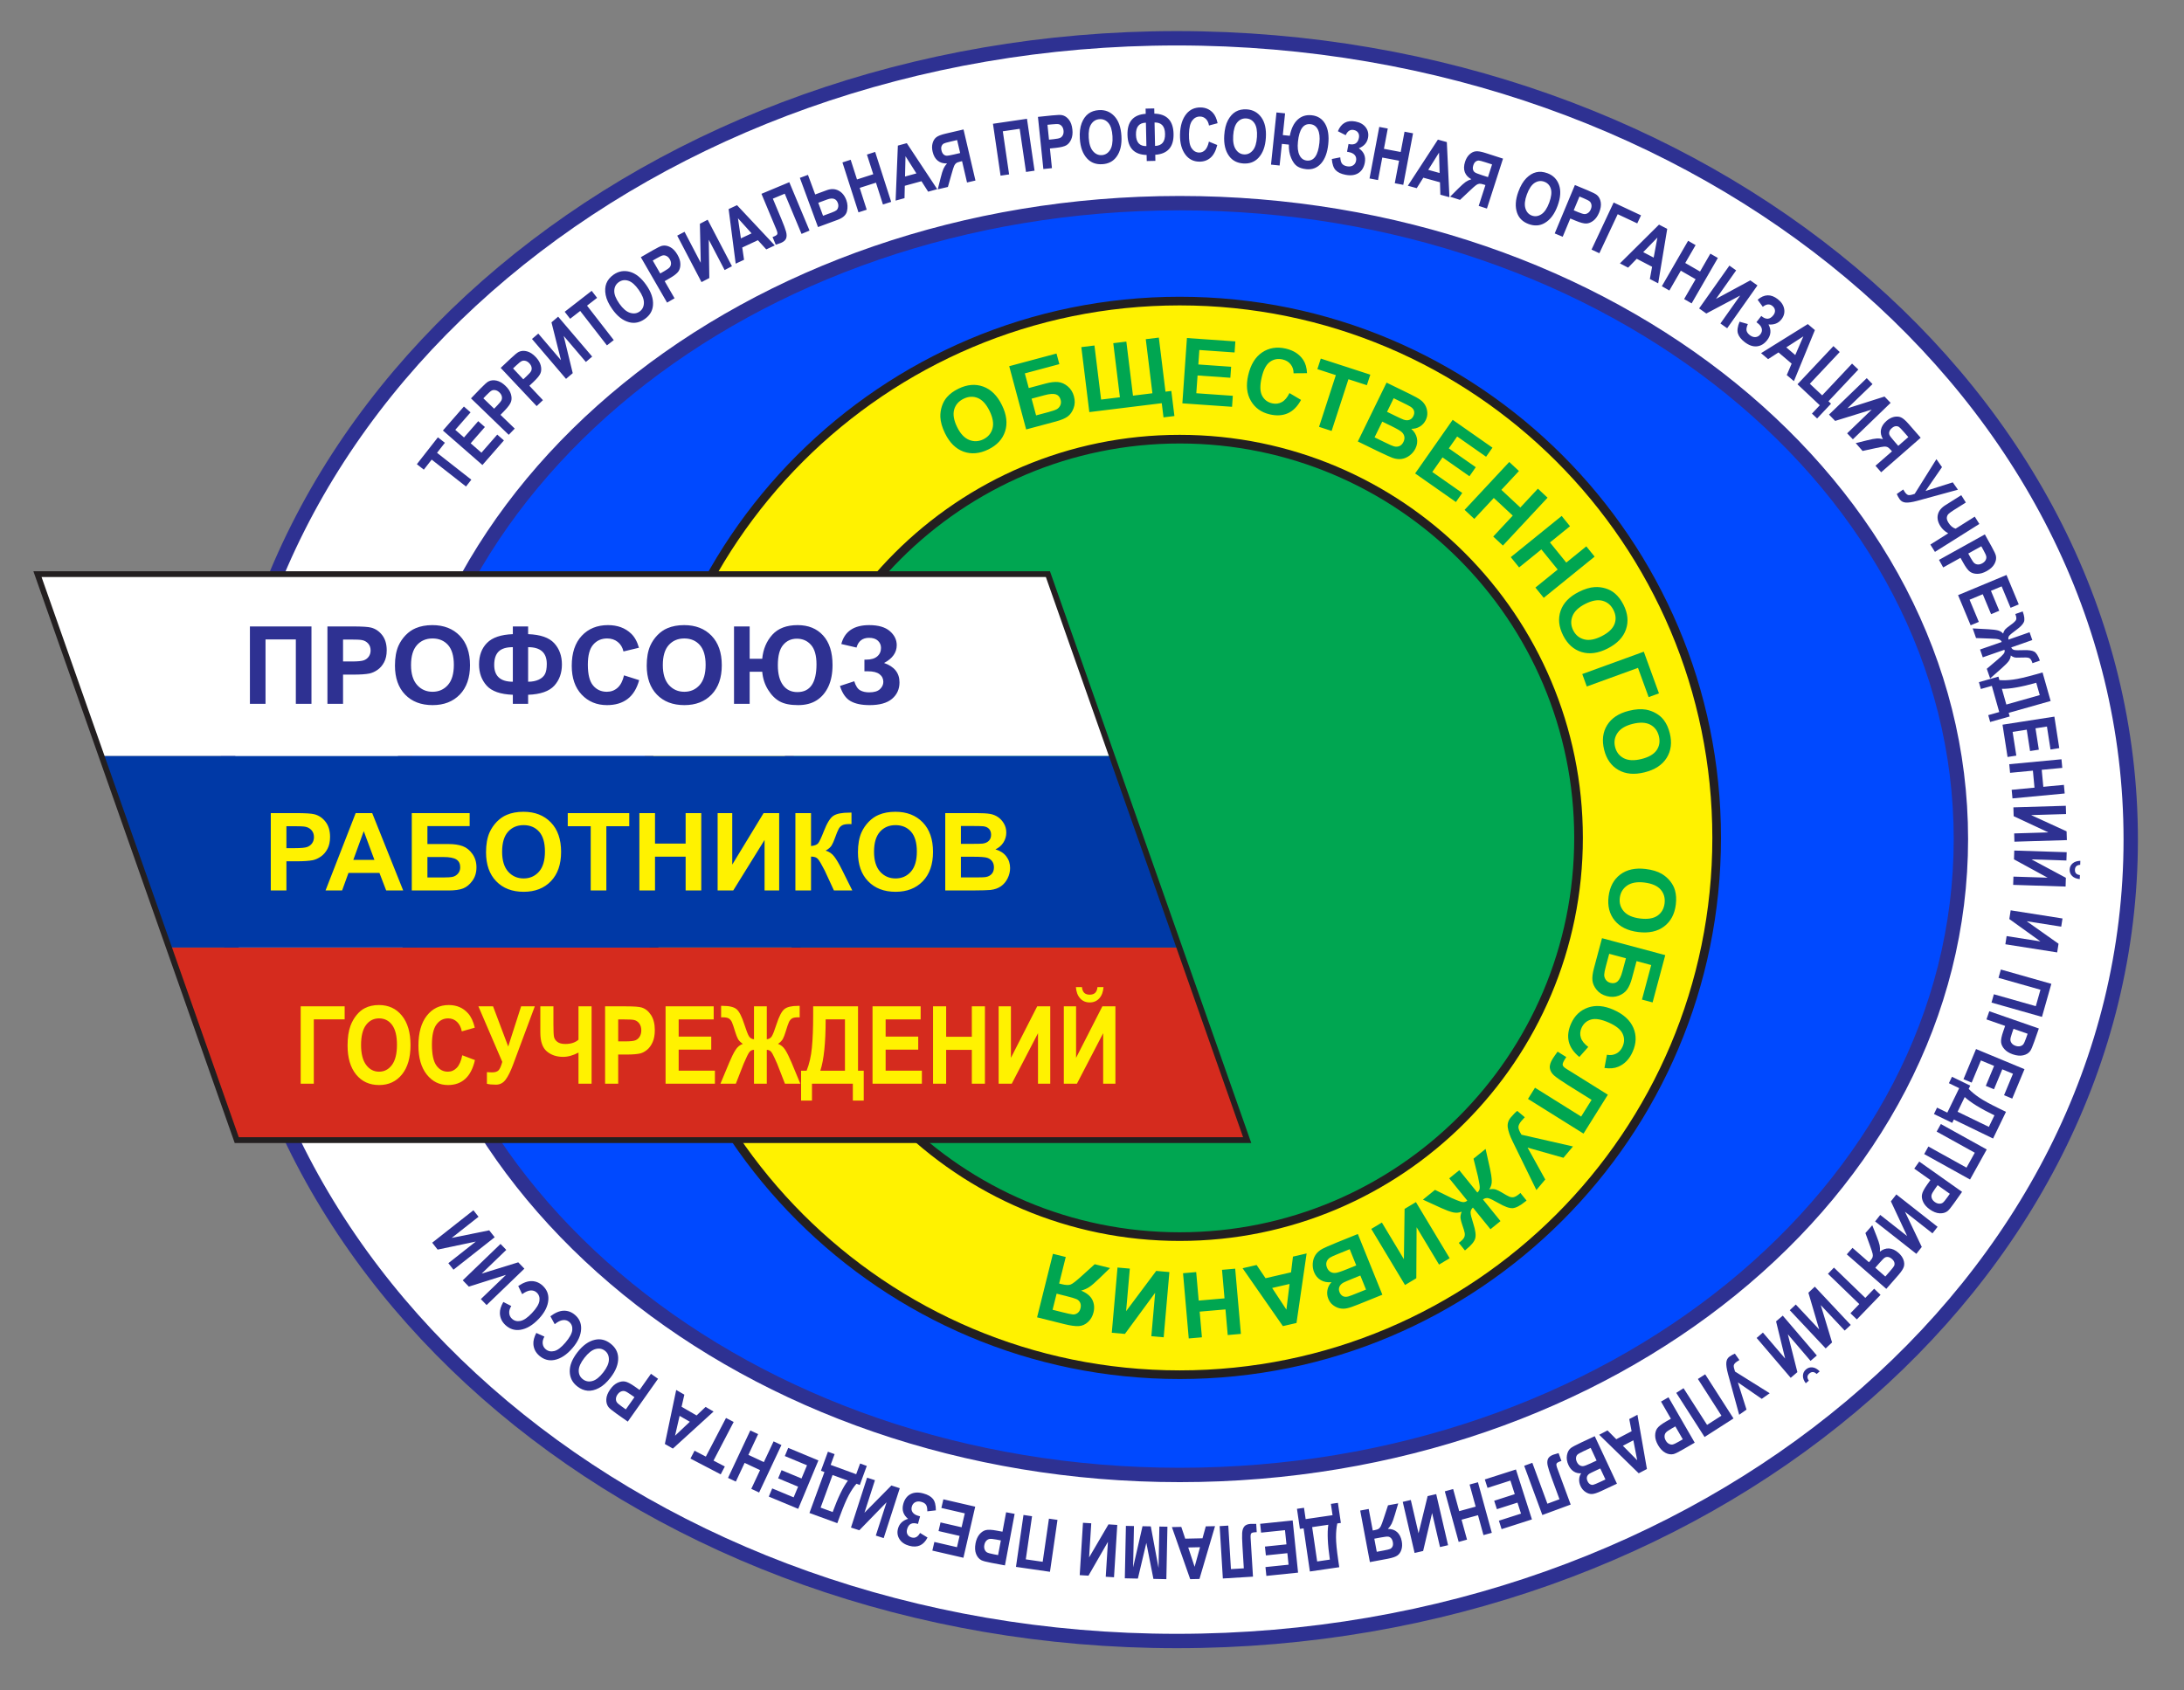 <?xml version="1.0" encoding="UTF-8"?>
<svg width="633" height="490" viewBox="0 0 633 490" xmlns="http://www.w3.org/2000/svg">
    <rect x="0" y="0" width="633" height="490" fill="#808080" stroke="none"/>
    <path id="Path" fill="#ffffff" stroke="none" d="M 341.09 11.096 C 417.354 11.096 486.431 37.062 536.45 79.036 C 586.56 121.093 617.561 179.21 617.561 243.415 C 617.561 307.625 586.56 365.742 536.45 407.799 C 486.431 449.772 417.354 475.739 341.09 475.739 C 264.826 475.739 195.748 449.772 145.73 407.795 C 95.62 365.742 64.619 307.625 64.619 243.415 C 64.619 179.21 95.62 121.093 145.73 79.036 C 195.748 37.062 264.826 11.096 341.09 11.096"/>
    <path id="path1" fill="none" stroke="#2e3192" stroke-width="4.164" d="M 341.09 11.096 C 417.354 11.096 486.431 37.062 536.45 79.036 C 586.56 121.093 617.561 179.21 617.561 243.415 C 617.561 307.625 586.56 365.742 536.45 407.799 C 486.431 449.772 417.354 475.739 341.09 475.739 C 264.826 475.739 195.748 449.772 145.73 407.795 C 95.62 365.742 64.619 307.625 64.619 243.415 C 64.619 179.21 95.62 121.093 145.73 79.036 C 195.748 37.062 264.826 11.096 341.09 11.096 Z"/>
    <path id="path2" fill="#0049ff" stroke="none" d="M 341.928 58.895 C 404.359 58.895 460.911 79.486 501.868 112.773 C 542.934 146.148 568.339 192.277 568.339 243.249 C 568.339 294.221 542.934 340.35 501.868 373.725 C 460.911 407.012 404.359 427.599 341.928 427.599 C 279.496 427.599 222.94 407.008 181.983 373.725 C 140.921 340.35 115.517 294.221 115.517 243.249 C 115.517 192.277 140.921 146.148 181.983 112.773 C 222.94 79.486 279.496 58.895 341.928 58.895"/>
    <path id="path3" fill="none" stroke="#2e3192" stroke-width="4.164" d="M 341.928 58.895 C 404.359 58.895 460.911 79.486 501.868 112.773 C 542.934 146.148 568.339 192.277 568.339 243.249 C 568.339 294.221 542.934 340.35 501.868 373.725 C 460.911 407.012 404.359 427.599 341.928 427.599 C 279.496 427.599 222.94 407.008 181.983 373.725 C 140.921 340.35 115.517 294.221 115.517 243.249 C 115.517 192.277 140.921 146.148 181.983 112.773 C 222.94 79.486 279.496 58.895 341.928 58.895 Z"/>
    <path id="path4" fill="#fff200" fill-rule="evenodd" stroke="none" d="M 341.924 87.284 C 427.861 87.284 497.55 156.974 497.55 242.911 C 497.55 328.844 427.861 398.534 341.924 398.534 C 255.99 398.534 186.301 328.844 186.301 242.911 C 186.301 156.974 255.99 87.284 341.924 87.284"/>
    <path id="path5" fill="none" stroke="#231f20" stroke-width="2.507" d="M 341.924 87.284 C 427.861 87.284 497.55 156.974 497.55 242.911 C 497.55 328.844 427.861 398.534 341.924 398.534 C 255.99 398.534 186.301 328.844 186.301 242.911 C 186.301 156.974 255.99 87.284 341.924 87.284 Z"/>
    <path id="path6" fill="#00a651" fill-rule="evenodd" stroke="none" d="M 341.924 127.317 C 405.754 127.317 457.517 179.08 457.517 242.91 C 457.517 306.737 405.754 358.5 341.924 358.5 C 278.097 358.5 226.334 306.737 226.334 242.91 C 226.334 179.08 278.097 127.317 341.924 127.317"/>
    <path id="path7" fill="none" stroke="#231f20" stroke-width="2.507" d="M 341.924 127.317 C 405.754 127.317 457.517 179.08 457.517 242.91 C 457.517 306.737 405.754 358.5 341.924 358.5 C 278.097 358.5 226.334 306.737 226.334 242.91 C 226.334 179.08 278.097 127.317 341.924 127.317 Z"/>
    <path id="path8" fill="#00a651" stroke="none" d="M 273.904 125.629 C 273.055 123.888 272.605 122.306 272.547 120.874 C 272.513 119.816 272.663 118.775 272.996 117.759 C 273.334 116.743 273.817 115.873 274.454 115.148 C 275.295 114.178 276.411 113.358 277.802 112.679 C 280.317 111.455 282.707 111.251 284.976 112.075 C 287.246 112.9 289.057 114.698 290.41 117.476 C 291.755 120.232 292.055 122.752 291.318 125.038 C 290.577 127.324 288.953 129.077 286.454 130.297 C 283.914 131.534 281.52 131.742 279.267 130.93 C 277.015 130.114 275.228 128.34 273.904 125.629 M 277.393 123.784 C 278.335 125.716 279.5 126.961 280.875 127.524 C 282.257 128.086 283.631 128.032 285.005 127.361 C 286.375 126.691 287.262 125.65 287.662 124.226 C 288.053 122.81 287.774 121.111 286.808 119.133 C 285.855 117.18 284.718 115.931 283.39 115.381 C 282.066 114.84 280.691 114.915 279.276 115.606 C 277.852 116.302 276.944 117.347 276.548 118.742 C 276.161 120.141 276.436 121.819 277.393 123.784 M 292.505 106.162 L 306.213 102.489 L 307.037 105.567 L 297.031 108.248 L 298.172 112.5 L 303.123 111.171 C 304.493 110.805 305.667 110.668 306.658 110.759 C 307.649 110.851 308.582 111.263 309.465 111.996 C 310.339 112.725 310.943 113.691 311.268 114.898 C 311.601 116.143 311.564 117.293 311.155 118.346 C 310.756 119.404 310.185 120.203 309.448 120.749 C 308.715 121.29 307.591 121.769 306.071 122.177 L 297.418 124.496 Z M 300.296 120.424 L 303.898 119.462 C 305.047 119.15 305.842 118.879 306.275 118.646 C 306.717 118.404 307.054 118.038 307.291 117.551 C 307.533 117.055 307.574 116.518 307.416 115.931 C 307.191 115.082 306.721 114.544 306.009 114.319 C 305.305 114.09 304.218 114.178 302.761 114.565 L 298.992 115.577 Z M 313.408 100.632 L 317.21 100.162 L 319.138 115.839 L 324.589 115.169 L 322.665 99.491 L 326.454 99.029 L 328.378 114.703 L 334.008 114.011 L 332.084 98.334 L 335.873 97.872 L 337.797 113.549 L 339.492 113.341 L 340.387 120.611 L 337.222 120.999 L 336.718 116.889 L 315.723 119.47 Z M 342.69 116.93 L 344.014 97.996 L 358.051 98.975 L 357.826 102.181 L 347.612 101.465 L 347.32 105.662 L 356.822 106.329 L 356.598 109.514 L 347.095 108.852 L 346.733 114.003 L 357.31 114.744 L 357.089 117.934 Z M 373.733 113.957 L 377.085 115.935 C 376.064 117.83 374.794 119.116 373.279 119.799 C 371.763 120.478 370.01 120.591 368.028 120.132 C 365.571 119.562 363.743 118.259 362.552 116.218 C 361.361 114.178 361.095 111.696 361.769 108.79 C 362.477 105.712 363.826 103.505 365.808 102.169 C 367.79 100.832 370.077 100.466 372.671 101.061 C 374.932 101.586 376.614 102.677 377.718 104.338 C 378.38 105.325 378.746 106.604 378.825 108.186 L 374.923 108.215 C 374.932 107.203 374.649 106.341 374.078 105.625 C 373.516 104.905 372.733 104.438 371.742 104.209 C 370.372 103.893 369.144 104.126 368.061 104.913 C 366.987 105.7 366.192 107.195 365.684 109.402 C 365.142 111.738 365.176 113.499 365.788 114.686 C 366.4 115.873 367.378 116.622 368.723 116.93 C 369.718 117.159 370.643 117.043 371.501 116.576 C 372.367 116.11 373.104 115.236 373.733 113.957 M 382.306 123.747 L 387.174 108.752 L 381.823 107.012 L 382.814 103.955 L 397.164 108.619 L 396.164 111.671 L 390.826 109.939 L 385.95 124.934 Z M 401.873 110.926 L 408.694 114.253 C 410.043 114.911 411.026 115.46 411.634 115.898 C 412.242 116.331 412.72 116.855 413.07 117.467 C 413.42 118.084 413.624 118.767 413.678 119.533 C 413.741 120.295 413.591 121.049 413.233 121.781 C 412.841 122.581 412.271 123.21 411.517 123.668 C 410.755 124.126 409.931 124.338 409.031 124.317 C 409.922 125.121 410.472 126.029 410.676 127.028 C 410.88 128.032 410.734 129.023 410.255 130.01 C 409.876 130.784 409.331 131.454 408.611 132.012 C 407.894 132.566 407.116 132.916 406.279 133.045 C 405.442 133.178 404.538 133.074 403.572 132.729 C 402.968 132.508 401.565 131.875 399.362 130.817 L 393.549 127.986 Z M 403.939 115.448 L 402.015 119.391 L 404.272 120.491 C 405.612 121.144 406.454 121.536 406.799 121.652 C 407.42 121.873 407.986 121.898 408.486 121.723 C 408.985 121.552 409.373 121.186 409.643 120.636 C 409.897 120.107 409.968 119.608 409.839 119.137 C 409.702 118.663 409.368 118.254 408.827 117.909 C 408.506 117.701 407.536 117.205 405.912 116.414 Z M 400.628 122.231 L 398.4 126.791 L 401.59 128.344 C 402.831 128.952 403.63 129.302 404.001 129.393 C 404.559 129.552 405.088 129.527 405.583 129.327 C 406.083 129.123 406.483 128.715 406.774 128.111 C 407.028 127.599 407.107 127.103 407.041 126.628 C 406.962 126.15 406.733 125.712 406.345 125.321 C 405.954 124.929 404.975 124.351 403.41 123.589 Z M 410.155 137.255 L 421.04 121.711 L 432.566 129.781 L 430.722 132.412 L 422.335 126.541 L 419.92 129.985 L 427.728 135.448 L 425.895 138.067 L 418.092 132.6 L 415.127 136.834 L 423.809 142.914 L 421.977 145.537 Z M 424.492 147.815 L 437.434 133.932 L 440.241 136.551 L 435.152 142.014 L 440.64 147.132 L 445.737 141.669 L 448.535 144.284 L 435.594 158.163 L 432.791 155.552 L 438.45 149.481 L 432.958 144.363 L 427.299 150.43 Z M 437.875 161.523 L 452.629 149.576 L 455.04 152.558 L 449.235 157.259 L 453.961 163.093 L 459.766 158.392 L 462.177 161.369 L 447.428 173.316 L 445.017 170.338 L 451.467 165.112 L 446.741 159.279 L 440.291 164.5 Z M 457.521 171.633 C 459.245 170.755 460.819 170.276 462.252 170.197 C 463.305 170.143 464.346 170.272 465.371 170.588 C 466.395 170.909 467.273 171.375 468.006 172 C 468.993 172.824 469.83 173.928 470.534 175.306 C 471.8 177.796 472.05 180.182 471.263 182.468 C 470.48 184.75 468.714 186.595 465.958 187.998 C 463.226 189.389 460.711 189.734 458.417 189.035 C 456.118 188.335 454.336 186.745 453.07 184.263 C 451.792 181.748 451.538 179.353 452.316 177.088 C 453.091 174.823 454.827 173.003 457.521 171.633 M 459.424 175.094 C 457.513 176.068 456.285 177.255 455.747 178.637 C 455.21 180.028 455.289 181.402 455.985 182.764 C 456.676 184.121 457.729 184.991 459.162 185.362 C 460.586 185.737 462.277 185.42 464.238 184.425 C 466.178 183.438 467.407 182.277 467.931 180.94 C 468.452 179.607 468.348 178.233 467.632 176.826 C 466.915 175.418 465.858 174.531 464.45 174.161 C 463.051 173.79 461.373 174.098 459.424 175.094 M 476.43 188.927 L 480.827 201.011 L 477.833 202.097 L 474.744 193.619 L 459.907 199.02 L 458.596 195.414 Z M 472.112 206.061 C 473.99 205.595 475.631 205.479 477.046 205.724 C 478.083 205.912 479.07 206.27 479.999 206.811 C 480.923 207.348 481.673 208.006 482.247 208.776 C 483.026 209.805 483.588 211.067 483.963 212.566 C 484.642 215.281 484.342 217.658 483.064 219.707 C 481.789 221.756 479.653 223.155 476.655 223.904 C 473.682 224.646 471.15 224.417 469.068 223.217 C 466.99 222.018 465.608 220.069 464.937 217.367 C 464.255 214.627 464.546 212.237 465.812 210.209 C 467.082 208.173 469.181 206.79 472.112 206.061 M 473.186 209.859 C 471.104 210.38 469.647 211.258 468.81 212.487 C 467.969 213.719 467.74 215.077 468.11 216.559 C 468.481 218.037 469.314 219.124 470.621 219.811 C 471.929 220.49 473.649 220.569 475.781 220.036 C 477.888 219.511 479.349 218.654 480.161 217.475 C 480.969 216.288 481.177 214.927 480.798 213.399 C 480.415 211.862 479.582 210.759 478.296 210.08 C 477.009 209.409 475.31 209.33 473.186 209.859 M 476.976 251.924 C 478.895 252.157 480.465 252.64 481.698 253.373 C 482.605 253.923 483.397 254.614 484.071 255.447 C 484.737 256.28 485.204 257.163 485.466 258.091 C 485.82 259.324 485.899 260.706 485.708 262.243 C 485.37 265.02 484.238 267.131 482.31 268.589 C 480.386 270.042 477.888 270.583 474.823 270.208 C 471.779 269.834 469.505 268.714 467.981 266.848 C 466.474 264.983 465.883 262.667 466.224 259.902 C 466.57 257.1 467.698 254.976 469.605 253.532 C 471.521 252.091 473.978 251.554 476.976 251.924 M 476.622 255.851 C 474.49 255.593 472.812 255.888 471.587 256.738 C 470.367 257.587 469.664 258.77 469.476 260.29 C 469.289 261.801 469.684 263.117 470.659 264.225 C 471.629 265.328 473.207 266.015 475.393 266.282 C 477.55 266.548 479.22 266.269 480.403 265.461 C 481.577 264.641 482.264 263.45 482.456 261.885 C 482.647 260.315 482.264 258.982 481.31 257.891 C 480.349 256.8 478.791 256.122 476.622 255.851 M 482.651 276.9 L 478.979 290.608 L 475.901 289.784 L 478.579 279.777 L 474.332 278.636 L 472.999 283.592 C 472.637 284.962 472.166 286.044 471.596 286.856 C 471.017 287.672 470.192 288.272 469.122 288.672 C 468.048 289.067 466.911 289.105 465.704 288.78 C 464.459 288.447 463.48 287.843 462.768 286.96 C 462.06 286.086 461.648 285.191 461.548 284.283 C 461.44 283.375 461.59 282.159 461.998 280.644 L 464.317 271.987 Z M 466.403 276.513 L 465.437 280.119 C 465.129 281.268 464.971 282.088 464.954 282.584 C 464.946 283.088 465.092 283.563 465.395 284.012 C 465.704 284.466 466.149 284.774 466.736 284.928 C 467.586 285.157 468.285 285.02 468.835 284.516 C 469.38 284.021 469.855 283.038 470.242 281.58 L 471.254 277.812 Z M 460.332 303.512 L 457.746 306.423 C 456.089 305.061 455.069 303.571 454.686 301.951 C 454.307 300.335 454.532 298.595 455.36 296.733 C 456.385 294.431 458.017 292.886 460.245 292.103 C 462.477 291.324 464.962 291.541 467.686 292.753 C 470.571 294.039 472.479 295.784 473.415 297.987 C 474.348 300.185 474.277 302.501 473.191 304.928 C 472.254 307.048 470.859 308.497 469.01 309.259 C 467.923 309.721 466.591 309.838 465.025 309.613 L 465.741 305.778 C 466.736 305.978 467.636 305.865 468.448 305.44 C 469.256 305.024 469.872 304.345 470.28 303.421 C 470.855 302.134 470.859 300.885 470.288 299.673 C 469.722 298.466 468.41 297.4 466.345 296.479 C 464.15 295.505 462.414 295.201 461.132 295.576 C 459.849 295.951 458.933 296.767 458.367 298.028 C 457.954 298.961 457.892 299.894 458.188 300.827 C 458.475 301.755 459.195 302.655 460.332 303.512 M 466.012 317.366 L 458.962 328.642 L 442.868 318.586 L 444.896 315.338 L 458.271 323.695 L 461.298 318.853 L 454.423 314.56 C 452.458 313.327 451.125 312.398 450.426 311.782 C 449.73 311.162 449.322 310.462 449.206 309.684 C 449.085 308.901 449.368 307.976 450.047 306.885 C 450.28 306.506 450.751 305.836 451.45 304.878 L 453.961 306.452 L 453.503 307.168 C 453.074 307.851 452.878 308.364 452.916 308.709 C 452.953 309.059 453.332 309.459 454.053 309.904 L 456.822 311.624 Z M 455.901 332.365 L 453.145 335.65 L 442.751 332.706 L 447.869 341.938 L 445.3 344.999 L 438.371 330.82 C 437.621 329.284 437.168 327.972 437.009 326.889 C 436.851 325.815 437.138 324.828 437.88 323.95 C 438.604 323.083 439.233 322.455 439.753 322.059 L 441.935 323.895 C 441.561 324.287 441.232 324.649 440.948 324.986 C 440.378 325.673 440.091 326.265 440.091 326.764 C 440.091 327.268 440.386 327.997 440.982 328.959 Z M 431.987 356.362 L 426.899 350.083 C 426.441 350.524 426.212 351.012 426.224 351.549 C 426.237 352.082 426.491 353.119 426.991 354.655 C 427.649 356.671 427.836 358.14 427.557 359.065 C 427.286 359.977 426.441 361.001 425.013 362.155 C 424.946 362.209 424.804 362.325 424.592 362.513 L 422.81 360.314 L 423.247 359.977 C 423.855 359.485 424.234 359.048 424.396 358.669 C 424.555 358.294 424.596 357.874 424.517 357.428 C 424.442 356.979 424.188 356.138 423.751 354.897 C 423.526 354.239 423.376 353.656 423.305 353.144 C 423.243 352.627 423.36 352.007 423.647 351.27 C 422.827 351.611 421.969 351.674 421.078 351.457 C 420.187 351.241 419.058 350.824 417.701 350.204 L 412.416 347.784 L 415.914 344.949 L 420.774 347.331 C 420.84 347.364 420.978 347.422 421.198 347.505 C 421.332 347.555 421.64 347.697 422.123 347.901 C 423.064 348.305 423.738 348.505 424.138 348.505 C 424.542 348.505 424.921 348.359 425.275 348.068 L 420.041 341.613 L 422.951 339.252 L 428.182 345.715 C 428.527 345.44 428.744 345.107 428.839 344.716 C 428.931 344.328 428.877 343.625 428.665 342.609 C 428.548 342.034 428.481 341.705 428.473 341.613 C 428.452 341.463 428.427 341.314 428.39 341.164 L 427.074 335.913 L 430.576 333.081 L 431.842 338.753 C 432.154 340.156 432.329 341.326 432.366 342.271 C 432.4 343.212 432.154 344.058 431.638 344.799 C 432.416 344.67 433.049 344.682 433.541 344.853 C 434.02 345.02 434.565 345.286 435.173 345.648 C 436.272 346.319 437.034 346.735 437.455 346.918 C 437.884 347.093 438.3 347.143 438.712 347.064 C 439.125 346.989 439.653 346.689 440.295 346.169 C 440.378 346.106 440.503 345.998 440.669 345.848 L 442.452 348.055 C 442.223 348.226 442.077 348.338 442.01 348.392 C 440.565 349.558 439.37 350.179 438.421 350.254 C 437.467 350.312 436.085 349.816 434.269 348.763 C 432.854 347.951 431.892 347.489 431.375 347.364 C 430.859 347.247 430.338 347.368 429.81 347.726 L 434.894 354.006 Z M 420.162 364.765 L 417.089 366.614 L 410.58 355.784 L 410.497 370.574 L 407.224 372.535 L 397.447 356.271 L 400.516 354.426 L 406.899 365.044 L 407.099 350.47 L 410.384 348.497 Z M 400.657 375.346 L 393.624 378.19 C 392.233 378.752 391.167 379.115 390.435 379.273 C 389.706 379.435 388.998 379.439 388.307 379.29 C 387.62 379.135 386.97 378.831 386.366 378.365 C 385.754 377.899 385.296 377.282 384.992 376.52 C 384.659 375.7 384.572 374.855 384.738 373.985 C 384.909 373.118 385.3 372.356 385.917 371.707 C 384.726 371.828 383.68 371.632 382.806 371.111 C 381.923 370.591 381.278 369.821 380.866 368.805 C 380.545 368.009 380.416 367.151 380.482 366.244 C 380.549 365.34 380.816 364.532 381.274 363.82 C 381.736 363.108 382.419 362.504 383.318 362.021 C 383.884 361.717 385.3 361.097 387.557 360.168 L 393.549 357.749 Z M 395.919 373.855 L 394.274 369.783 L 391.95 370.724 C 390.564 371.286 389.714 371.653 389.389 371.828 C 388.815 372.144 388.419 372.544 388.211 373.039 C 388.003 373.527 388.015 374.055 388.244 374.622 C 388.469 375.167 388.794 375.55 389.227 375.771 C 389.673 375.992 390.201 376.008 390.818 375.842 C 391.188 375.742 392.208 375.35 393.878 374.676 Z M 393.091 366.856 L 391.192 362.15 L 387.907 363.483 C 386.62 363.999 385.825 364.361 385.513 364.57 C 385.021 364.882 384.684 365.29 384.505 365.794 C 384.322 366.298 384.355 366.868 384.609 367.489 C 384.821 368.017 385.134 368.413 385.538 368.68 C 385.942 368.942 386.42 369.063 386.97 369.038 C 387.524 369.013 388.611 368.667 390.226 368.013 Z M 360.145 367.668 L 364.209 366.731 L 366.799 370.562 L 374.191 368.854 L 374.744 364.299 L 378.704 363.383 L 375.773 383.541 L 371.825 384.453 Z M 368.715 373.393 L 372.846 379.673 L 373.758 372.232 Z M 358.001 367.797 L 359.658 386.706 L 355.84 387.039 L 355.186 379.602 L 347.707 380.251 L 348.357 387.693 L 344.543 388.026 L 342.885 369.117 L 346.7 368.784 L 347.424 377.049 L 354.907 376.4 L 354.182 368.13 Z M 337.276 387.688 L 333.7 387.376 L 334.803 374.788 L 326.042 386.706 L 322.236 386.373 L 323.893 367.464 L 327.462 367.776 L 326.388 380.122 L 335.111 368.446 L 338.93 368.78 Z M 308.89 364.411 L 306.975 372.102 L 307.733 372.29 C 308.903 372.581 309.773 372.61 310.343 372.381 C 310.914 372.152 311.997 371.307 313.596 369.846 L 317.285 366.506 L 321.728 367.614 L 318.588 370.645 C 317.347 371.848 316.39 372.673 315.719 373.114 C 315.049 373.556 314.254 373.905 313.35 374.159 C 314.999 374.851 316.09 375.758 316.623 376.874 C 317.156 377.99 317.26 379.19 316.935 380.485 C 316.66 381.605 316.127 382.533 315.344 383.258 C 314.562 383.978 313.671 384.378 312.671 384.445 C 311.676 384.507 310.252 384.316 308.411 383.853 L 300.583 381.9 L 305.176 363.487 Z M 305.076 379.71 L 307.982 380.439 C 309.457 380.805 310.431 381.018 310.914 381.059 C 311.397 381.109 311.851 380.988 312.28 380.68 C 312.713 380.381 313.004 379.922 313.158 379.298 C 313.321 378.657 313.287 378.099 313.058 377.641 C 312.834 377.178 312.48 376.841 312.005 376.625 C 311.534 376.408 310.527 376.112 308.994 375.729 L 306.242 375.042 Z"/>
    <path id="path9" fill="#d52b1e" fill-rule="evenodd" stroke="none" d="M 341.822 274.684 L 361.484 330.537 L 68.607 330.541 L 48.953 274.689 Z"/>
    <path id="path10" fill="#fff200" stroke="none" d="M 87.151 291.745 L 99.893 291.745 L 99.893 295.51 L 90.953 295.51 L 90.953 314.177 L 87.151 314.177 Z M 100.738 303.101 C 100.738 300.81 101.025 298.895 101.596 297.346 C 102.025 296.205 102.608 295.176 103.349 294.269 C 104.086 293.365 104.898 292.691 105.781 292.253 C 106.951 291.658 108.3 291.366 109.832 291.366 C 112.606 291.366 114.821 292.387 116.482 294.439 C 118.148 296.488 118.981 299.34 118.981 302.992 C 118.981 306.615 118.152 309.447 116.503 311.491 C 114.85 313.531 112.647 314.56 109.882 314.56 C 107.088 314.56 104.86 313.54 103.211 311.508 C 101.558 309.472 100.738 306.665 100.738 303.101 M 104.648 302.947 C 104.648 305.487 105.144 307.415 106.122 308.726 C 107.109 310.038 108.358 310.687 109.874 310.687 C 111.381 310.687 112.626 310.042 113.601 308.735 C 114.567 307.435 115.054 305.487 115.054 302.884 C 115.054 300.319 114.579 298.399 113.638 297.129 C 112.693 295.868 111.435 295.235 109.874 295.235 C 108.304 295.235 107.042 295.876 106.085 297.159 C 105.131 298.437 104.648 300.365 104.648 302.947 M 133.98 305.928 L 137.656 307.319 C 137.094 309.767 136.157 311.587 134.841 312.778 C 133.534 313.965 131.864 314.56 129.845 314.56 C 127.35 314.56 125.297 313.54 123.69 311.508 C 122.083 309.472 121.275 306.69 121.275 303.163 C 121.275 299.428 122.087 296.53 123.703 294.46 C 125.318 292.399 127.442 291.366 130.078 291.366 C 132.376 291.366 134.246 292.174 135.683 293.798 C 136.54 294.756 137.182 296.134 137.611 297.929 L 133.846 298.999 C 133.63 297.833 133.163 296.917 132.455 296.242 C 131.752 295.568 130.894 295.235 129.886 295.235 C 128.491 295.235 127.359 295.83 126.493 297.025 C 125.622 298.216 125.189 300.148 125.189 302.826 C 125.189 305.661 125.614 307.681 126.472 308.88 C 127.325 310.088 128.441 310.687 129.807 310.687 C 130.819 310.687 131.685 310.309 132.414 309.538 C 133.138 308.776 133.659 307.569 133.98 305.928 M 138.66 291.745 L 142.907 291.745 L 147.296 303.392 L 151.04 291.745 L 155.004 291.745 L 148.654 308.793 C 147.962 310.638 147.259 312.041 146.538 313.007 C 145.822 313.969 144.893 314.452 143.753 314.452 C 142.632 314.452 141.758 314.368 141.125 314.194 L 141.125 310.825 C 141.666 310.867 142.149 310.887 142.587 310.887 C 143.469 310.887 144.098 310.696 144.481 310.313 C 144.86 309.93 145.227 309.105 145.576 307.843 Z M 156.607 291.745 L 160.404 291.745 L 160.404 297.1 C 160.404 298.832 160.459 299.986 160.563 300.552 C 160.671 301.119 160.987 301.61 161.52 302.03 C 162.049 302.447 162.828 302.655 163.852 302.655 C 164.668 302.655 165.393 302.551 166.026 302.343 C 166.655 302.135 167.204 301.826 167.667 301.418 L 167.667 291.745 L 171.464 291.745 L 171.464 314.177 L 167.667 314.177 L 167.667 305.149 C 166.896 305.557 166.138 305.87 165.397 306.074 C 164.652 306.286 163.919 306.39 163.203 306.39 C 161.325 306.39 159.759 305.866 158.497 304.808 C 157.236 303.75 156.607 301.918 156.607 299.32 Z M 175.378 314.177 L 175.378 291.745 L 181.47 291.745 C 183.781 291.745 185.285 291.862 185.984 292.087 C 187.063 292.42 187.966 293.149 188.695 294.277 C 189.424 295.405 189.786 296.863 189.786 298.645 C 189.786 300.023 189.578 301.185 189.157 302.118 C 188.737 303.059 188.208 303.796 187.558 304.333 C 186.913 304.866 186.259 305.22 185.593 305.391 C 184.685 305.607 183.369 305.716 181.649 305.716 L 179.176 305.716 L 179.176 314.177 Z M 179.176 295.543 L 179.176 301.901 L 181.254 301.901 C 182.749 301.901 183.752 301.789 184.256 301.552 C 184.76 301.318 185.156 300.952 185.443 300.452 C 185.726 299.953 185.872 299.374 185.872 298.708 C 185.872 297.896 185.672 297.217 185.268 296.688 C 184.868 296.159 184.356 295.826 183.744 295.693 C 183.29 295.589 182.378 295.543 181.012 295.543 Z M 192.905 314.177 L 192.905 291.745 L 206.85 291.745 L 206.85 295.543 L 196.702 295.543 L 196.702 300.515 L 206.142 300.515 L 206.142 304.292 L 196.702 304.292 L 196.702 310.396 L 207.208 310.396 L 207.208 314.177 Z M 222.245 291.745 L 222.245 301.293 C 222.878 301.231 223.356 300.952 223.681 300.452 C 224.006 299.953 224.456 298.812 225.03 297.025 C 225.78 294.693 226.55 293.199 227.337 292.557 C 228.12 291.92 229.411 291.612 231.226 291.612 C 231.31 291.612 231.493 291.604 231.776 291.595 L 231.776 294.943 L 231.226 294.927 C 230.456 294.927 229.89 295.043 229.532 295.272 C 229.174 295.501 228.878 295.851 228.661 296.322 C 228.436 296.792 228.112 297.75 227.67 299.211 C 227.437 299.986 227.187 300.635 226.921 301.156 C 226.65 301.672 226.171 302.164 225.493 302.626 C 226.334 302.922 227.037 303.5 227.587 304.362 C 228.137 305.224 228.74 306.444 229.407 308.022 L 231.963 314.177 L 227.504 314.177 L 225.247 308.381 C 225.218 308.297 225.147 308.143 225.03 307.906 C 224.96 307.756 224.81 307.398 224.564 306.848 C 224.089 305.778 223.694 305.095 223.39 304.8 C 223.077 304.5 222.694 304.354 222.245 304.354 L 222.245 314.177 L 218.534 314.177 L 218.534 304.354 C 218.097 304.354 217.727 304.496 217.406 304.783 C 217.094 305.066 216.698 305.757 216.228 306.848 C 215.961 307.46 215.803 307.81 215.753 307.906 C 215.674 308.056 215.603 308.214 215.536 308.381 L 213.275 314.177 L 208.807 314.177 L 211.376 308.022 C 212.009 306.507 212.605 305.299 213.167 304.408 C 213.725 303.513 214.441 302.922 215.303 302.626 C 214.62 302.164 214.146 301.681 213.871 301.16 C 213.604 300.652 213.35 299.998 213.113 299.211 C 212.68 297.783 212.355 296.834 212.143 296.351 C 211.922 295.872 211.63 295.518 211.268 295.281 C 210.902 295.043 210.31 294.927 209.494 294.927 C 209.386 294.927 209.224 294.931 209.003 294.943 L 209.003 291.595 C 209.29 291.604 209.469 291.612 209.553 291.612 C 211.393 291.612 212.705 291.928 213.483 292.57 C 214.254 293.224 215.007 294.706 215.753 297.025 C 216.332 298.824 216.786 299.965 217.102 300.465 C 217.427 300.952 217.906 301.231 218.534 301.293 L 218.534 291.745 Z M 235.686 291.745 L 248.686 291.745 L 248.686 310.409 L 250.339 310.409 L 250.339 319.07 L 247.183 319.07 L 247.183 314.177 L 235.34 314.177 L 235.34 319.07 L 232.184 319.07 L 232.184 310.409 L 233.779 310.409 C 234.553 308.493 235.07 306.269 235.315 303.734 C 235.565 301.202 235.686 297.991 235.686 294.119 Z M 239.305 295.51 C 239.305 302.322 238.792 307.294 237.756 310.409 L 244.901 310.409 L 244.901 295.51 Z M 252.892 314.177 L 252.892 291.745 L 266.837 291.745 L 266.837 295.543 L 256.689 295.543 L 256.689 300.515 L 266.134 300.515 L 266.134 304.292 L 256.689 304.292 L 256.689 310.396 L 267.195 310.396 L 267.195 314.177 Z M 270.427 314.177 L 270.427 291.745 L 274.228 291.745 L 274.228 300.573 L 281.67 300.573 L 281.67 291.745 L 285.467 291.745 L 285.467 314.177 L 281.67 314.177 L 281.67 304.366 L 274.228 304.366 L 274.228 314.177 Z M 289.444 291.745 L 293 291.745 L 293 306.677 L 300.62 291.745 L 304.401 291.745 L 304.401 314.177 L 300.849 314.177 L 300.849 299.532 L 293.241 314.177 L 289.444 314.177 Z M 308.332 291.745 L 311.884 291.745 L 311.884 306.677 L 319.504 291.745 L 323.285 291.745 L 323.285 314.177 L 319.737 314.177 L 319.737 299.532 L 312.125 314.177 L 308.332 314.177 Z M 318.08 286.161 L 319.837 286.161 C 319.737 287.548 319.329 288.639 318.613 289.426 C 317.901 290.221 316.972 290.613 315.835 290.613 C 314.699 290.613 313.774 290.221 313.058 289.426 C 312.346 288.639 311.938 287.548 311.834 286.161 L 313.591 286.161 C 313.649 286.886 313.866 287.431 314.232 287.81 C 314.603 288.181 315.136 288.364 315.835 288.364 C 316.535 288.364 317.068 288.181 317.439 287.81 C 317.805 287.431 318.022 286.886 318.08 286.161"/>
    <path id="path11" fill="#ffffff" fill-rule="evenodd" stroke="none" d="M 322.291 219.188 L 303.719 166.454 L 10.854 166.454 L 29.422 219.192 Z"/>
    <path id="path12" fill="#2e3192" stroke="none" d="M 72.433 181.608 L 90.275 181.608 L 90.275 204.039 L 85.745 204.039 L 85.745 185.372 L 76.959 185.372 L 76.959 204.039 L 72.433 204.039 Z M 94.902 204.039 L 94.902 181.608 L 102.168 181.608 C 104.92 181.608 106.715 181.72 107.552 181.945 C 108.835 182.282 109.917 183.011 110.783 184.14 C 111.649 185.268 112.083 186.725 112.083 188.503 C 112.083 189.886 111.833 191.043 111.329 191.98 C 110.833 192.917 110.196 193.654 109.426 194.191 C 108.66 194.725 107.873 195.078 107.082 195.253 C 105.999 195.47 104.433 195.574 102.38 195.574 L 99.428 195.574 L 99.428 204.039 Z M 99.428 185.405 L 99.428 191.764 L 101.906 191.764 C 103.692 191.764 104.887 191.651 105.487 191.414 C 106.09 191.181 106.557 190.814 106.902 190.311 C 107.244 189.811 107.415 189.232 107.415 188.57 C 107.415 187.754 107.177 187.079 106.694 186.546 C 106.22 186.022 105.607 185.684 104.879 185.555 C 104.333 185.451 103.246 185.405 101.618 185.405 Z M 114.473 192.963 C 114.473 190.673 114.81 188.757 115.493 187.204 C 116.005 186.067 116.7 185.039 117.583 184.127 C 118.466 183.223 119.432 182.553 120.481 182.116 C 121.88 181.52 123.492 181.225 125.32 181.225 C 128.622 181.225 131.266 182.249 133.252 184.298 C 135.239 186.351 136.226 189.199 136.226 192.851 C 136.226 196.478 135.239 199.305 133.273 201.354 C 131.304 203.394 128.672 204.418 125.378 204.418 C 122.043 204.418 119.39 203.402 117.421 201.37 C 115.451 199.33 114.473 196.528 114.473 192.963 M 119.132 192.809 C 119.132 195.349 119.724 197.273 120.894 198.585 C 122.068 199.896 123.559 200.55 125.366 200.55 C 127.169 200.55 128.647 199.9 129.809 198.597 C 130.962 197.294 131.541 195.349 131.541 192.747 C 131.541 190.177 130.979 188.258 129.859 186.988 C 128.73 185.726 127.231 185.093 125.366 185.093 C 123.496 185.093 121.989 185.739 120.848 187.017 C 119.711 188.295 119.132 190.223 119.132 192.809 M 153.069 201.42 L 153.069 204.039 L 148.639 204.039 L 148.639 201.42 C 145.053 201.291 142.526 200.404 141.052 198.768 C 139.582 197.127 138.845 195.078 138.845 192.622 C 138.845 190.027 139.611 187.95 141.152 186.392 C 142.692 184.822 145.191 183.973 148.639 183.844 L 148.639 181.62 L 153.069 181.62 L 153.069 183.844 C 156.634 183.973 159.157 184.847 160.639 186.471 C 162.122 188.095 162.863 190.148 162.863 192.634 C 162.863 195.108 162.126 197.152 160.652 198.784 C 159.165 200.408 156.646 201.291 153.069 201.42 M 153.069 197.639 C 154.256 197.639 155.276 197.439 156.126 197.044 C 156.979 196.648 157.583 196.111 157.937 195.441 C 158.295 194.766 158.478 193.779 158.478 192.484 C 158.478 189.24 156.675 187.616 153.069 187.616 Z M 148.639 197.639 L 148.639 187.616 C 146.731 187.616 145.353 188.045 144.508 188.895 C 143.658 189.748 143.238 191.039 143.238 192.763 C 143.238 196.015 145.037 197.639 148.639 197.639 M 180.864 195.79 L 185.249 197.181 C 184.574 199.63 183.458 201.449 181.888 202.64 C 180.331 203.823 178.341 204.418 175.93 204.418 C 172.957 204.418 170.504 203.402 168.588 201.37 C 166.669 199.33 165.711 196.548 165.711 193.026 C 165.711 189.29 166.677 186.392 168.605 184.323 C 170.533 182.262 173.065 181.225 176.209 181.225 C 178.949 181.225 181.181 182.037 182.892 183.661 C 183.916 184.614 184.682 185.993 185.19 187.787 L 180.702 188.862 C 180.443 187.696 179.89 186.775 179.044 186.105 C 178.203 185.426 177.179 185.093 175.98 185.093 C 174.318 185.093 172.965 185.689 171.932 186.888 C 170.895 188.079 170.379 190.011 170.379 192.684 C 170.379 195.52 170.887 197.539 171.911 198.743 C 172.927 199.95 174.256 200.55 175.884 200.55 C 177.091 200.55 178.124 200.167 178.99 199.397 C 179.856 198.635 180.481 197.431 180.864 195.79 M 187.443 192.963 C 187.443 190.673 187.781 188.757 188.463 187.204 C 188.976 186.067 189.671 185.039 190.554 184.127 C 191.437 183.223 192.403 182.553 193.452 182.116 C 194.851 181.52 196.463 181.225 198.291 181.225 C 201.597 181.225 204.237 182.249 206.223 184.298 C 208.205 186.351 209.2 189.199 209.2 192.851 C 209.2 196.478 208.213 199.305 206.244 201.354 C 204.274 203.394 201.643 204.418 198.353 204.418 C 195.013 204.418 192.361 203.402 190.391 201.37 C 188.422 199.33 187.443 196.528 187.443 192.963 M 192.107 192.809 C 192.107 195.349 192.694 197.273 193.864 198.585 C 195.043 199.896 196.529 200.55 198.336 200.55 C 200.135 200.55 201.622 199.9 202.779 198.597 C 203.937 197.294 204.516 195.349 204.516 192.747 C 204.516 190.177 203.949 188.258 202.825 186.988 C 201.697 185.726 200.202 185.093 198.336 185.093 C 196.467 185.093 194.963 185.739 193.818 187.017 C 192.677 188.295 192.107 190.223 192.107 192.809 M 212.744 181.608 L 217.279 181.608 L 217.279 190.973 L 220.918 190.973 C 221.184 188.208 222.159 185.888 223.837 184.023 C 225.527 182.162 227.972 181.225 231.186 181.225 C 234.28 181.225 236.733 182.22 238.561 184.223 C 240.385 186.222 241.297 189.078 241.297 192.792 C 241.297 195.224 240.901 197.29 240.106 199.013 C 239.306 200.733 238.186 202.066 236.733 203.003 C 235.275 203.948 233.468 204.418 231.307 204.418 C 229.104 204.418 227.355 204.077 226.052 203.382 C 224.753 202.686 223.616 201.562 222.642 200.009 C 221.667 198.464 221.093 196.702 220.918 194.737 L 217.279 194.737 L 217.279 204.039 L 212.744 204.039 Z M 225.448 192.851 C 225.448 195.341 225.944 197.265 226.931 198.61 C 227.922 199.963 229.313 200.642 231.107 200.642 C 232.956 200.642 234.339 199.971 235.263 198.626 C 236.183 197.29 236.65 195.274 236.65 192.597 C 236.65 190.023 236.117 188.141 235.046 186.95 C 233.98 185.751 232.619 185.16 230.957 185.16 C 229.333 185.16 228.013 185.759 226.989 186.971 C 225.961 188.179 225.448 190.14 225.448 192.851 M 248.251 187.729 L 243.841 186.705 C 244.794 183.049 247.489 181.225 251.936 181.225 C 254.567 181.225 256.554 181.803 257.899 182.957 C 259.24 184.119 259.906 185.476 259.906 187.038 C 259.906 188.108 259.602 189.074 258.986 189.936 C 258.378 190.798 257.461 191.556 256.233 192.205 C 257.724 192.717 258.84 193.442 259.585 194.375 C 260.331 195.312 260.705 196.457 260.705 197.827 C 260.705 199.792 259.981 201.383 258.536 202.603 C 257.095 203.815 254.934 204.418 252.057 204.418 C 249.712 204.418 247.863 204.031 246.506 203.248 C 245.148 202.47 244.128 201.008 243.445 198.868 L 247.593 197.502 C 248.017 198.851 248.588 199.726 249.3 200.121 C 250.004 200.517 250.878 200.717 251.919 200.717 C 253.347 200.717 254.393 200.408 255.042 199.792 C 255.696 199.176 256.021 198.468 256.021 197.673 C 256.021 196.752 255.65 196.015 254.913 195.453 C 254.172 194.891 253.06 194.612 251.569 194.612 L 250.541 194.612 L 250.541 191.231 L 251.061 191.231 C 252.452 191.231 253.514 190.919 254.247 190.298 C 254.98 189.674 255.346 188.849 255.346 187.821 C 255.346 187 255.046 186.313 254.455 185.751 C 253.86 185.193 253.002 184.91 251.89 184.91 C 249.995 184.91 248.775 185.851 248.251 187.729"/>
    <path id="path13" fill="#0039a6" fill-rule="evenodd" stroke="none" d="M 322.291 219.188 L 29.422 219.192 L 48.951 274.69 L 341.82 274.682 Z"/>
    <path id="path14" fill="#fff200" stroke="none" d="M 78.483 258.154 L 78.483 235.723 L 85.75 235.723 C 88.502 235.723 90.297 235.839 91.134 236.064 C 92.42 236.397 93.499 237.13 94.365 238.259 C 95.231 239.387 95.664 240.84 95.664 242.623 C 95.664 244.001 95.414 245.163 94.915 246.095 C 94.415 247.036 93.782 247.773 93.007 248.311 C 92.241 248.844 91.458 249.198 90.663 249.372 C 89.585 249.585 88.015 249.693 85.962 249.693 L 83.014 249.693 L 83.014 258.154 Z M 83.014 239.52 L 83.014 245.883 L 85.487 245.883 C 87.274 245.883 88.469 245.766 89.068 245.533 C 89.672 245.3 90.143 244.934 90.484 244.43 C 90.826 243.926 90.996 243.347 90.996 242.685 C 90.996 241.869 90.759 241.198 90.28 240.665 C 89.801 240.137 89.189 239.804 88.46 239.674 C 87.919 239.57 86.828 239.52 85.2 239.52 Z M 116.859 258.154 L 111.929 258.154 L 109.972 253.058 L 101.002 253.058 L 99.154 258.154 L 94.352 258.154 L 103.089 235.723 L 107.877 235.723 Z M 108.519 249.281 L 105.429 240.957 L 102.402 249.281 Z M 119.349 235.723 L 136.122 235.723 L 136.122 239.491 L 123.88 239.491 L 123.88 244.692 L 129.938 244.692 C 131.612 244.692 132.999 244.896 134.098 245.304 C 135.202 245.708 136.143 246.466 136.926 247.569 C 137.704 248.673 138.096 249.96 138.096 251.438 C 138.096 252.958 137.704 254.257 136.917 255.34 C 136.13 256.422 135.239 257.163 134.231 257.559 C 133.228 257.959 131.795 258.154 129.938 258.154 L 119.349 258.154 Z M 123.88 254.39 L 128.289 254.39 C 129.697 254.39 130.688 254.324 131.254 254.186 C 131.829 254.045 132.324 253.732 132.749 253.245 C 133.17 252.758 133.386 252.154 133.386 251.438 C 133.386 250.401 133.016 249.643 132.27 249.168 C 131.537 248.694 130.271 248.456 128.485 248.456 L 123.88 248.456 Z M 140.869 247.078 C 140.869 244.792 141.21 242.872 141.893 241.323 C 142.405 240.187 143.101 239.158 143.979 238.246 C 144.866 237.343 145.828 236.668 146.878 236.231 C 148.281 235.635 149.888 235.34 151.716 235.34 C 155.022 235.34 157.667 236.368 159.649 238.417 C 161.635 240.466 162.626 243.318 162.626 246.966 C 162.626 250.593 161.639 253.424 159.67 255.469 C 157.7 257.513 155.072 258.538 151.779 258.538 C 148.443 258.538 145.791 257.517 143.821 255.485 C 141.852 253.453 140.869 250.647 140.869 247.078 M 145.533 246.928 C 145.533 249.468 146.124 251.392 147.294 252.704 C 148.468 254.011 149.959 254.665 151.766 254.665 C 153.565 254.665 155.047 254.02 156.209 252.712 C 157.363 251.413 157.941 249.468 157.941 246.866 C 157.941 244.292 157.379 242.377 156.255 241.107 C 155.127 239.845 153.628 239.212 151.766 239.212 C 149.892 239.212 148.389 239.853 147.244 241.136 C 146.107 242.414 145.533 244.342 145.533 246.928 M 171.208 258.154 L 171.208 239.52 L 164.554 239.52 L 164.554 235.723 L 182.38 235.723 L 182.38 239.52 L 175.743 239.52 L 175.743 258.154 Z M 185.312 258.154 L 185.312 235.723 L 189.846 235.723 L 189.846 244.551 L 198.72 244.551 L 198.72 235.723 L 203.25 235.723 L 203.25 258.154 L 198.72 258.154 L 198.72 248.348 L 189.846 248.348 L 189.846 258.154 Z M 207.993 235.723 L 212.232 235.723 L 212.232 250.655 L 221.318 235.723 L 225.832 235.723 L 225.832 258.154 L 221.597 258.154 L 221.597 243.51 L 212.519 258.154 L 207.993 258.154 Z M 230.533 235.723 L 235.064 235.723 L 235.064 245.271 C 236.071 245.171 236.758 244.909 237.112 244.492 C 237.466 244.076 238.02 242.91 238.765 241.003 C 239.702 238.575 240.648 237.068 241.593 236.476 C 242.534 235.881 244.05 235.59 246.136 235.59 C 246.244 235.59 246.461 235.585 246.794 235.573 L 246.794 238.921 L 246.152 238.904 C 245.228 238.904 244.549 239.021 244.12 239.25 C 243.691 239.479 243.342 239.829 243.083 240.299 C 242.817 240.77 242.426 241.731 241.901 243.193 C 241.626 243.968 241.326 244.613 241.01 245.138 C 240.685 245.654 240.115 246.141 239.303 246.603 C 240.31 246.891 241.143 247.465 241.805 248.331 C 242.459 249.198 243.183 250.426 243.966 252.004 L 247.027 258.154 L 241.705 258.154 L 239.024 252.358 C 238.982 252.275 238.899 252.117 238.765 251.883 C 238.715 251.8 238.524 251.45 238.199 250.826 C 237.62 249.726 237.141 249.039 236.767 248.76 C 236.396 248.481 235.83 248.344 235.064 248.331 L 235.064 258.154 L 230.533 258.154 Z M 248.663 247.078 C 248.663 244.792 249.005 242.872 249.688 241.323 C 250.2 240.187 250.895 239.158 251.778 238.246 C 252.661 237.343 253.627 236.668 254.676 236.231 C 256.075 235.635 257.687 235.34 259.515 235.34 C 262.821 235.34 265.461 236.368 267.447 238.417 C 269.429 240.466 270.42 243.318 270.42 246.966 C 270.42 250.593 269.433 253.424 267.468 255.469 C 265.498 257.513 262.867 258.538 259.573 258.538 C 256.238 258.538 253.585 257.517 251.616 255.485 C 249.646 253.453 248.663 250.647 248.663 247.078 M 253.327 246.928 C 253.327 249.468 253.918 251.392 255.088 252.704 C 256.263 254.011 257.753 254.665 259.556 254.665 C 261.359 254.665 262.842 254.02 264.004 252.712 C 265.157 251.413 265.736 249.468 265.736 246.866 C 265.736 244.292 265.174 242.377 264.049 241.107 C 262.921 239.845 261.426 239.212 259.556 239.212 C 257.691 239.212 256.184 239.853 255.043 241.136 C 253.902 242.414 253.327 244.342 253.327 246.928 M 273.968 235.723 L 282.937 235.723 C 284.711 235.723 286.04 235.798 286.91 235.948 C 287.784 236.093 288.559 236.402 289.25 236.872 C 289.937 237.343 290.508 237.963 290.97 238.746 C 291.428 239.525 291.657 240.403 291.657 241.369 C 291.657 242.419 291.374 243.385 290.812 244.263 C 290.241 245.142 289.475 245.8 288.509 246.237 C 289.871 246.633 290.928 247.311 291.657 248.269 C 292.394 249.227 292.76 250.355 292.76 251.65 C 292.76 252.67 292.523 253.666 292.048 254.627 C 291.574 255.589 290.928 256.364 290.108 256.939 C 289.288 257.513 288.272 257.867 287.068 258.005 C 286.314 258.084 284.491 258.134 281.605 258.154 L 273.968 258.154 Z M 278.503 239.458 L 278.503 244.642 L 281.468 244.642 C 283.233 244.642 284.332 244.617 284.757 244.567 C 285.532 244.476 286.144 244.209 286.589 243.768 C 287.031 243.322 287.251 242.735 287.251 242.01 C 287.251 241.319 287.064 240.753 286.681 240.32 C 286.294 239.887 285.727 239.624 284.974 239.537 C 284.524 239.487 283.233 239.458 281.101 239.458 Z M 278.503 248.377 L 278.503 254.373 L 282.692 254.373 C 284.324 254.373 285.361 254.332 285.798 254.24 C 286.473 254.119 287.022 253.815 287.443 253.345 C 287.868 252.87 288.08 252.233 288.08 251.438 C 288.08 250.767 287.913 250.197 287.589 249.726 C 287.26 249.256 286.789 248.91 286.173 248.698 C 285.557 248.481 284.216 248.377 282.159 248.377 Z"/>
    <path id="path15" fill="none" stroke="#231f20" stroke-width="1.674" d="M 10.86 166.444 L 303.721 166.444 L 361.48 330.528 L 68.62 330.528 L 10.86 166.444 Z"/>
    <path id="path16" fill="#2e3192" stroke="none" d="M 135.064 141.041 L 125.116 133.246 L 122.838 136.157 L 120.819 134.57 L 126.919 126.783 L 128.943 128.37 L 126.665 131.276 L 136.609 139.067 Z M 139.823 134.812 L 128.372 124.81 L 134.452 117.856 L 136.384 119.546 L 131.957 124.614 L 134.485 126.821 L 138.607 122.103 L 140.54 123.793 L 136.417 128.511 L 139.536 131.239 L 144.121 125.992 L 146.053 127.683 Z M 147.448 126.055 L 136.509 115.49 L 139.319 112.58 C 140.369 111.497 141.106 110.839 141.535 110.606 C 142.213 110.235 143 110.148 143.887 110.335 C 144.77 110.519 145.649 111.035 146.519 111.876 C 147.31 112.638 147.831 113.429 148.076 114.241 C 148.322 115.057 148.339 115.794 148.118 116.448 C 147.902 117.106 147.269 117.985 146.211 119.08 L 145.062 120.267 L 149.188 124.252 Z M 140.098 115.474 L 143.217 118.484 L 144.183 117.477 C 144.833 116.806 145.232 116.298 145.37 115.965 C 145.511 115.632 145.532 115.27 145.432 114.874 C 145.336 114.479 145.107 114.112 144.745 113.762 C 144.383 113.413 144 113.196 143.596 113.113 C 143.192 113.029 142.83 113.067 142.522 113.221 C 142.209 113.375 141.689 113.829 140.952 114.587 Z M 155.538 117.727 L 145.116 106.654 L 148.064 103.881 C 149.159 102.848 149.929 102.224 150.367 102.011 C 151.066 101.678 151.853 101.624 152.732 101.853 C 153.606 102.082 154.46 102.64 155.289 103.519 C 156.042 104.318 156.521 105.134 156.729 105.959 C 156.938 106.783 156.917 107.52 156.667 108.166 C 156.421 108.811 155.742 109.657 154.635 110.702 L 153.431 111.834 L 157.362 116.007 Z M 148.701 106.808 L 151.67 109.965 L 152.686 109.003 C 153.369 108.366 153.789 107.874 153.948 107.554 C 154.102 107.225 154.139 106.863 154.06 106.467 C 153.977 106.063 153.769 105.684 153.427 105.322 C 153.082 104.951 152.707 104.714 152.307 104.614 C 151.907 104.518 151.545 104.535 151.229 104.676 C 150.912 104.814 150.367 105.243 149.596 105.967 Z M 164.054 109.836 L 154.193 98.268 L 156.017 96.711 L 162.592 104.422 L 159.836 93.454 L 161.772 91.805 L 171.632 103.377 L 169.809 104.935 L 163.379 97.389 L 165.998 108.178 Z M 175.913 100.129 L 168.164 90.148 L 165.245 92.417 L 163.671 90.385 L 171.487 84.314 L 173.061 86.346 L 170.142 88.612 L 177.891 98.593 Z M 177.462 89.623 C 176.417 88.145 175.78 86.771 175.542 85.505 C 175.301 84.239 175.372 83.123 175.746 82.157 C 176.121 81.191 176.812 80.354 177.816 79.642 C 179.273 78.618 180.852 78.335 182.55 78.801 C 184.254 79.267 185.832 80.525 187.281 82.582 C 188.747 84.66 189.404 86.629 189.259 88.482 C 189.138 90.115 188.338 91.451 186.881 92.48 C 185.407 93.521 183.883 93.829 182.313 93.409 C 180.514 92.921 178.899 91.664 177.462 89.623 M 179.519 88.045 C 180.523 89.469 181.551 90.352 182.592 90.681 C 183.641 91.01 184.566 90.889 185.365 90.327 C 186.177 89.757 186.598 88.928 186.627 87.845 C 186.66 86.767 186.161 85.493 185.124 84.027 C 184.116 82.59 183.108 81.708 182.105 81.387 C 181.106 81.066 180.181 81.195 179.344 81.791 C 178.511 82.378 178.074 83.202 178.037 84.264 C 177.999 85.33 178.491 86.592 179.519 88.045 M 193.339 87.729 L 185.736 74.562 L 189.238 72.543 C 190.545 71.789 191.437 71.356 191.907 71.252 C 192.665 71.085 193.448 71.214 194.247 71.639 C 195.047 72.06 195.75 72.797 196.354 73.846 C 196.904 74.795 197.183 75.699 197.195 76.553 C 197.212 77.402 197.02 78.11 196.633 78.685 C 196.242 79.255 195.392 79.925 194.072 80.683 L 192.644 81.512 L 195.509 86.475 Z M 189.192 75.536 L 191.357 79.284 L 192.569 78.589 C 193.377 78.122 193.897 77.739 194.122 77.46 C 194.347 77.177 194.468 76.836 194.485 76.428 C 194.497 76.02 194.381 75.603 194.131 75.17 C 193.877 74.733 193.569 74.416 193.198 74.229 C 192.836 74.042 192.478 73.975 192.136 74.037 C 191.799 74.1 191.17 74.391 190.254 74.92 Z M 203.321 81.787 L 196.279 68.312 L 198.407 67.2 L 203.1 76.182 L 202.854 64.877 L 205.107 63.698 L 212.148 77.177 L 210.021 78.289 L 205.428 69.499 L 205.586 80.604 Z M 224.557 71.148 L 222.088 72.301 L 219.665 69.636 L 215.13 71.756 L 215.65 75.307 L 213.227 76.44 L 211.182 60.617 L 213.614 59.48 Z M 217.837 67.654 L 213.885 63.269 L 214.738 69.103 Z M 232.315 67.812 L 227.447 56.153 L 223.999 57.594 L 226.506 63.594 C 227.156 65.156 227.597 66.33 227.814 67.117 C 228.034 67.908 228.047 68.57 227.851 69.107 C 227.647 69.649 227.147 70.086 226.335 70.427 C 226.102 70.523 225.602 70.694 224.836 70.944 L 223.908 68.724 L 224.416 68.516 C 224.915 68.304 225.207 68.087 225.294 67.858 C 225.382 67.629 225.294 67.196 225.024 66.551 L 220.697 56.19 L 228.767 52.818 L 234.63 66.846 Z M 237.083 65.83 L 231.828 51.564 L 234.176 50.698 L 236.271 56.374 L 239.619 55.141 C 240.868 54.679 242.005 54.716 243.029 55.249 C 244.057 55.782 244.811 56.703 245.294 58.01 C 245.686 59.08 245.748 60.163 245.482 61.25 C 245.211 62.341 244.32 63.161 242.808 63.719 Z M 237.162 58.789 L 238.548 62.553 L 241.039 61.633 C 241.684 61.395 242.138 61.179 242.392 60.983 C 242.65 60.792 242.825 60.492 242.925 60.084 C 243.025 59.684 242.996 59.268 242.837 58.847 C 242.375 57.581 241.342 57.244 239.748 57.831 Z M 248.813 61.562 L 244.17 47.088 L 246.556 46.317 L 248.388 52.022 L 253.098 50.511 L 251.27 44.81 L 253.651 44.044 L 258.298 58.522 L 255.912 59.288 L 253.885 52.959 L 249.171 54.466 L 251.203 60.796 Z M 271.644 54.845 L 269.013 55.57 L 267.076 52.534 L 262.242 53.859 L 262.159 57.448 L 259.581 58.156 L 260.231 42.212 L 262.821 41.504 Z M 265.606 50.273 L 262.446 45.285 L 262.308 51.177 Z M 282.721 52.334 L 279.264 37.531 L 274.105 38.735 C 272.785 39.039 271.873 39.393 271.374 39.792 C 270.866 40.192 270.512 40.758 270.303 41.5 C 270.091 42.241 270.091 43.074 270.308 43.986 C 270.574 45.143 271.074 46.013 271.79 46.588 C 272.51 47.167 273.406 47.429 274.472 47.371 C 274.034 47.871 273.693 48.383 273.456 48.912 C 273.218 49.44 272.935 50.352 272.61 51.652 L 271.802 54.883 L 274.734 54.2 L 275.762 50.565 C 276.129 49.253 276.391 48.42 276.554 48.075 C 276.712 47.725 276.912 47.467 277.141 47.296 C 277.37 47.121 277.765 46.975 278.332 46.838 L 278.84 46.721 L 280.28 52.905 Z M 278.29 44.365 L 276.466 44.789 C 275.354 45.047 274.638 45.164 274.309 45.135 C 273.984 45.11 273.693 44.972 273.435 44.718 C 273.177 44.469 272.993 44.09 272.877 43.603 C 272.764 43.128 272.768 42.728 272.893 42.399 C 273.014 42.066 273.227 41.808 273.522 41.625 C 273.735 41.5 274.388 41.304 275.492 41.05 L 277.407 40.6 Z M 292.477 50.561 L 289.999 50.927 L 287.796 35.882 L 297.653 34.437 L 299.851 49.482 L 297.374 49.849 L 295.542 37.344 L 290.649 38.06 Z M 302.4 49.003 L 300.834 33.884 L 304.857 33.467 C 306.36 33.309 307.351 33.284 307.825 33.38 C 308.583 33.538 309.241 33.975 309.799 34.687 C 310.357 35.399 310.699 36.361 310.819 37.565 C 310.936 38.656 310.819 39.597 310.486 40.38 C 310.153 41.158 309.687 41.729 309.1 42.095 C 308.508 42.457 307.459 42.72 305.943 42.874 L 304.303 43.045 L 304.89 48.745 Z M 303.595 36.178 L 304.036 40.492 L 305.427 40.346 C 306.356 40.246 306.988 40.117 307.309 39.951 C 307.63 39.788 307.88 39.522 308.059 39.159 C 308.238 38.793 308.3 38.364 308.25 37.864 C 308.196 37.361 308.046 36.944 307.784 36.624 C 307.526 36.303 307.23 36.099 306.893 36.016 C 306.56 35.932 305.868 35.945 304.815 36.057 Z M 312.976 40.221 C 312.864 38.414 313.043 36.911 313.505 35.712 C 313.963 34.508 314.613 33.592 315.437 32.968 C 316.27 32.343 317.294 31.993 318.523 31.918 C 320.301 31.81 321.792 32.401 322.995 33.692 C 324.194 34.983 324.877 36.882 325.027 39.393 C 325.181 41.929 324.711 43.952 323.607 45.451 C 322.649 46.775 321.271 47.496 319.485 47.604 C 317.682 47.712 316.229 47.175 315.113 45.988 C 313.838 44.635 313.126 42.711 312.976 40.221 M 315.554 39.963 C 315.658 41.704 316.07 42.99 316.786 43.819 C 317.503 44.652 318.352 45.035 319.331 44.977 C 320.318 44.914 321.113 44.431 321.704 43.532 C 322.304 42.628 322.545 41.279 322.437 39.488 C 322.333 37.735 321.937 36.453 321.254 35.653 C 320.572 34.854 319.718 34.483 318.698 34.546 C 317.673 34.608 316.87 35.083 316.278 35.97 C 315.687 36.853 315.446 38.185 315.554 39.963 M 334.538 31.435 L 334.571 32.943 C 338.198 33.043 340.055 34.991 340.138 38.793 C 340.222 42.586 338.452 44.614 334.833 44.873 L 334.871 46.634 L 332.368 46.688 L 332.327 44.927 C 328.716 44.831 326.868 42.886 326.784 39.085 C 326.697 35.274 328.458 33.247 332.069 32.997 L 332.035 31.489 Z M 334.629 35.508 L 334.775 42.303 C 336.757 42.258 337.723 41.092 337.673 38.797 C 337.627 36.561 336.607 35.466 334.629 35.508 M 332.268 42.357 L 332.123 35.566 C 330.157 35.608 329.195 36.765 329.245 39.047 C 329.299 41.296 330.303 42.399 332.268 42.357 M 350.382 41.054 L 352.801 42.041 C 352.389 43.74 351.731 44.977 350.827 45.747 C 349.932 46.517 348.837 46.888 347.542 46.863 C 345.922 46.83 344.615 46.176 343.632 44.906 C 342.499 43.44 341.962 41.479 342.008 39.022 C 342.062 36.436 342.687 34.421 343.882 32.98 C 344.927 31.731 346.305 31.119 348.025 31.152 C 349.42 31.181 350.578 31.685 351.502 32.659 C 352.156 33.351 352.622 34.371 352.905 35.716 L 350.411 36.386 C 350.27 35.558 349.961 34.925 349.499 34.475 C 349.033 34.029 348.479 33.796 347.834 33.784 C 346.913 33.763 346.155 34.15 345.56 34.937 C 344.956 35.724 344.64 37.04 344.602 38.88 C 344.569 40.792 344.819 42.153 345.373 42.974 C 345.922 43.79 346.647 44.21 347.55 44.227 C 348.212 44.24 348.791 43.994 349.287 43.49 C 349.774 42.986 350.145 42.174 350.382 41.054 M 354.825 39.264 C 354.942 37.461 355.304 35.986 355.908 34.854 C 356.516 33.717 357.269 32.888 358.164 32.368 C 359.064 31.852 360.13 31.631 361.354 31.706 C 363.132 31.818 364.535 32.589 365.572 34.017 C 366.605 35.449 367.051 37.415 366.892 39.926 C 366.734 42.462 366.018 44.41 364.74 45.764 C 363.624 46.959 362.17 47.504 360.384 47.392 C 358.585 47.279 357.203 46.563 356.241 45.251 C 355.146 43.752 354.671 41.754 354.825 39.264 M 357.419 39.322 C 357.311 41.062 357.565 42.391 358.169 43.303 C 358.781 44.219 359.572 44.702 360.551 44.76 C 361.542 44.827 362.387 44.444 363.091 43.619 C 363.794 42.799 364.198 41.491 364.311 39.701 C 364.419 37.948 364.186 36.628 363.607 35.749 C 363.028 34.871 362.229 34.4 361.204 34.338 C 360.184 34.271 359.326 34.642 358.627 35.449 C 357.931 36.253 357.532 37.548 357.419 39.322 M 371.535 41.712 L 370.877 47.983 L 368.383 47.725 L 369.965 32.601 L 372.46 32.863 L 371.802 39.155 L 373.83 39.368 C 374.238 37.273 374.991 35.712 376.095 34.691 C 377.198 33.671 378.56 33.242 380.171 33.413 C 381.925 33.596 383.228 34.429 384.081 35.907 C 384.931 37.39 385.231 39.355 384.977 41.804 C 384.719 44.252 384.023 46.122 382.886 47.4 C 381.745 48.678 380.317 49.228 378.597 49.049 C 377.54 48.937 376.665 48.658 375.982 48.208 C 375.295 47.767 374.712 46.959 374.221 45.805 C 373.725 44.648 373.509 43.353 373.559 41.924 Z M 379.793 35.999 C 377.769 35.787 376.565 37.481 376.191 41.075 C 376.02 42.699 376.161 43.994 376.62 44.952 C 377.078 45.914 377.79 46.442 378.756 46.546 C 380.817 46.759 382.033 45.043 382.412 41.4 C 382.578 39.776 382.432 38.497 381.97 37.556 C 381.504 36.624 380.784 36.103 379.793 35.999 M 390.96 44.098 L 390.419 43.994 L 390.848 41.741 C 392.555 42.153 393.559 41.558 393.863 39.959 C 393.975 39.368 393.896 38.872 393.625 38.464 C 393.351 38.052 392.93 37.794 392.343 37.681 C 391.339 37.49 390.569 37.994 390.032 39.189 L 387.767 38.044 C 388.72 35.707 390.419 34.766 392.859 35.229 C 394.183 35.478 395.17 36.041 395.837 36.915 C 396.494 37.794 396.719 38.801 396.503 39.942 C 396.236 41.366 395.345 42.382 393.834 42.986 C 395.324 44.006 395.903 45.41 395.566 47.188 C 395.308 48.554 394.691 49.549 393.717 50.173 C 392.747 50.798 391.506 50.965 389.999 50.677 C 388.72 50.44 387.771 49.994 387.138 49.345 C 386.509 48.703 386.13 47.617 386.005 46.097 L 388.454 45.614 C 388.508 46.509 388.695 47.134 389.003 47.492 C 389.307 47.85 389.778 48.087 390.402 48.208 C 391.09 48.337 391.672 48.254 392.147 47.958 C 392.626 47.667 392.926 47.213 393.038 46.601 C 393.159 45.964 393.038 45.422 392.676 44.981 C 392.31 44.539 391.743 44.244 390.96 44.098 M 396.936 51.735 L 399.759 36.794 L 402.224 37.261 L 401.112 43.144 L 405.972 44.065 L 407.084 38.181 L 409.549 38.647 L 406.717 53.588 L 404.256 53.121 L 405.493 46.588 L 400.634 45.672 L 399.397 52.201 Z M 420.096 57.169 L 417.469 56.449 L 417.356 52.847 L 412.53 51.514 L 410.619 54.554 L 408.041 53.846 L 416.753 40.475 L 419.342 41.192 Z M 417.252 50.153 L 417.086 44.248 L 413.954 49.241 Z M 430.964 60.463 L 435.628 45.988 L 430.585 44.365 C 429.295 43.948 428.333 43.786 427.696 43.869 C 427.058 43.948 426.459 44.252 425.897 44.777 C 425.335 45.306 424.91 46.018 424.623 46.909 C 424.256 48.041 424.235 49.041 424.552 49.907 C 424.877 50.773 425.505 51.456 426.45 51.956 C 425.818 52.16 425.26 52.426 424.785 52.755 C 424.31 53.084 423.598 53.721 422.649 54.666 L 420.292 57.023 L 423.161 57.948 L 425.913 55.362 C 426.9 54.421 427.554 53.846 427.875 53.629 C 428.191 53.417 428.491 53.296 428.774 53.267 C 429.061 53.238 429.478 53.313 430.032 53.492 L 430.527 53.65 L 428.578 59.692 Z M 431.268 51.343 L 429.49 50.773 C 428.399 50.423 427.725 50.153 427.462 49.957 C 427.196 49.769 427.017 49.503 426.929 49.153 C 426.834 48.803 426.871 48.387 427.025 47.904 C 427.171 47.442 427.383 47.1 427.662 46.88 C 427.933 46.659 428.245 46.551 428.595 46.542 C 428.841 46.546 429.503 46.717 430.581 47.063 L 432.455 47.667 Z M 440.067 55.591 C 440.687 53.896 441.454 52.589 442.361 51.672 C 443.265 50.756 444.223 50.178 445.23 49.936 C 446.238 49.694 447.321 49.782 448.474 50.207 C 450.148 50.819 451.277 51.956 451.864 53.621 C 452.447 55.287 452.309 57.302 451.443 59.663 C 450.573 62.049 449.328 63.711 447.72 64.643 C 446.305 65.476 444.756 65.58 443.082 64.964 C 441.383 64.348 440.263 63.269 439.717 61.737 C 439.093 59.984 439.209 57.935 440.067 55.591 M 442.536 56.386 C 441.932 58.027 441.795 59.372 442.12 60.417 C 442.44 61.466 443.069 62.157 443.985 62.495 C 444.918 62.836 445.838 62.711 446.746 62.12 C 447.65 61.533 448.416 60.396 449.032 58.714 C 449.636 57.065 449.79 55.732 449.486 54.725 C 449.182 53.717 448.545 53.038 447.583 52.684 C 446.621 52.334 445.697 52.447 444.797 53.017 C 443.902 53.596 443.144 54.716 442.536 56.386 M 450.61 67.671 L 456.461 53.638 L 460.196 55.191 C 461.587 55.77 462.469 56.22 462.844 56.536 C 463.431 57.032 463.802 57.731 463.952 58.626 C 464.102 59.513 463.939 60.525 463.477 61.641 C 463.057 62.653 462.507 63.427 461.841 63.952 C 461.17 64.477 460.487 64.76 459.796 64.797 C 459.109 64.835 458.06 64.564 456.652 63.977 L 455.128 63.34 L 452.925 68.637 Z M 457.785 56.973 L 456.119 60.971 L 457.41 61.508 C 458.272 61.866 458.893 62.053 459.251 62.062 C 459.609 62.07 459.954 61.958 460.287 61.72 C 460.625 61.487 460.879 61.137 461.07 60.675 C 461.266 60.209 461.333 59.771 461.258 59.368 C 461.183 58.959 461.02 58.639 460.766 58.406 C 460.508 58.172 459.896 57.852 458.918 57.444 Z M 461.283 72.355 L 467.691 58.71 L 475.628 62.432 L 474.533 64.76 L 468.865 62.099 L 463.552 73.417 Z M 480.6 82.141 L 478.185 80.879 L 478.834 77.34 L 474.387 75.02 L 471.888 77.594 L 469.511 76.357 L 480.841 65.118 L 483.219 66.355 Z M 479.292 74.679 L 480.375 68.874 L 476.261 73.101 Z M 481.666 82.973 L 489.269 69.807 L 491.443 71.06 L 488.445 76.244 L 492.734 78.722 L 495.723 73.534 L 497.897 74.787 L 490.294 87.954 L 488.12 86.7 L 491.447 80.946 L 487.162 78.472 L 483.839 84.227 Z M 492.463 89.415 L 501.241 76.998 L 503.198 78.385 L 497.352 86.659 L 507.299 81.279 L 509.373 82.744 L 500.595 95.162 L 498.638 93.779 L 504.36 85.684 L 494.549 90.889 Z M 509.506 93.742 L 509.073 93.409 L 510.481 91.593 C 511.813 92.742 512.983 92.667 513.979 91.381 C 514.349 90.91 514.503 90.431 514.445 89.944 C 514.395 89.453 514.133 89.028 513.662 88.662 C 512.854 88.037 511.942 88.129 510.922 88.953 L 509.423 86.9 C 511.334 85.251 513.279 85.193 515.244 86.717 C 516.302 87.537 516.927 88.487 517.118 89.569 C 517.31 90.652 517.047 91.651 516.335 92.567 C 515.453 93.712 514.195 94.212 512.571 94.062 C 513.433 95.653 513.308 97.164 512.196 98.597 C 511.343 99.688 510.348 100.296 509.194 100.408 C 508.045 100.521 506.866 100.104 505.65 99.163 C 504.626 98.368 503.981 97.539 503.714 96.673 C 503.448 95.811 503.606 94.674 504.189 93.263 L 506.587 93.946 C 506.229 94.774 506.109 95.411 506.221 95.869 C 506.329 96.328 506.637 96.756 507.141 97.148 C 507.691 97.577 508.249 97.768 508.807 97.722 C 509.365 97.681 509.835 97.41 510.218 96.919 C 510.614 96.407 510.756 95.869 510.631 95.311 C 510.51 94.754 510.135 94.229 509.506 93.742 M 519.941 110.498 L 517.868 108.728 L 519.284 105.418 L 515.473 102.17 L 512.459 104.118 L 510.422 102.382 L 523.968 93.954 L 526.017 95.695 Z M 520.329 102.932 L 522.677 97.514 L 517.726 100.712 Z M 529.952 116.332 L 530.697 117.031 L 526.666 121.316 L 525.167 119.904 L 527.437 117.489 L 520.974 111.405 L 531.393 100.337 L 533.216 102.053 L 524.555 111.256 L 528.132 114.616 L 536.789 105.413 L 538.613 107.133 Z M 530.114 120.192 L 541.049 109.627 L 542.715 111.356 L 535.427 118.393 L 546.2 114.962 L 547.97 116.79 L 537.031 127.354 L 535.365 125.626 L 542.498 118.743 L 531.892 122.028 Z M 545.23 136.91 L 556.681 126.904 L 553.195 122.915 C 552.304 121.895 551.563 121.262 550.98 121.004 C 550.389 120.741 549.718 120.695 548.965 120.854 C 548.211 121.02 547.482 121.412 546.774 122.028 C 545.879 122.811 545.346 123.656 545.171 124.564 C 545.001 125.467 545.192 126.379 545.742 127.295 C 545.101 127.146 544.48 127.083 543.91 127.125 C 543.327 127.162 542.39 127.337 541.091 127.662 L 537.855 128.466 L 539.837 130.735 L 543.531 129.935 C 544.859 129.64 545.717 129.486 546.1 129.465 C 546.483 129.44 546.804 129.494 547.058 129.615 C 547.32 129.736 547.641 130.019 548.024 130.456 L 548.365 130.847 L 543.581 135.024 Z M 550.185 129.253 L 548.956 127.845 C 548.207 126.987 547.766 126.404 547.641 126.105 C 547.507 125.805 547.495 125.484 547.595 125.134 C 547.699 124.789 547.94 124.447 548.319 124.118 C 548.686 123.798 549.044 123.61 549.394 123.564 C 549.743 123.519 550.064 123.585 550.368 123.76 C 550.58 123.885 551.059 124.376 551.8 125.226 L 553.1 126.712 Z M 554.948 143.165 L 561.24 133.113 L 562.864 135.419 L 558.088 142.34 L 565.979 139.838 L 567.482 141.965 L 555.627 145.209 C 554.174 145.596 553.07 145.755 552.321 145.692 C 551.571 145.621 551.005 145.309 550.61 144.755 C 550.235 144.218 549.952 143.706 549.756 143.215 L 551.613 141.903 C 551.83 142.257 552.005 142.527 552.121 142.698 C 552.475 143.198 552.825 143.473 553.175 143.531 C 553.52 143.585 554.112 143.464 554.948 143.165 M 563.839 146.454 L 568.44 143.556 L 569.772 145.68 L 566.354 147.828 C 565.642 148.278 565.13 148.644 564.821 148.928 C 564.513 149.202 564.326 149.565 564.263 149.998 C 564.201 150.431 564.363 150.947 564.742 151.551 C 565.304 152.455 565.992 153.025 566.799 153.271 L 572.354 149.777 L 573.687 151.897 L 560.816 159.996 L 559.483 157.872 L 564.659 154.616 C 563.68 154.066 562.923 153.371 562.394 152.53 C 561.657 151.359 561.415 150.243 561.665 149.182 C 561.915 148.116 562.644 147.204 563.839 146.454 M 561.99 162.315 L 575.281 154.928 L 577.243 158.463 C 577.976 159.779 578.392 160.679 578.488 161.157 C 578.642 161.915 578.5 162.694 578.063 163.485 C 577.63 164.28 576.88 164.972 575.823 165.559 C 574.861 166.092 573.953 166.358 573.099 166.358 C 572.25 166.358 571.546 166.154 570.984 165.759 C 570.414 165.355 569.764 164.493 569.023 163.164 L 568.215 161.72 L 563.206 164.505 Z M 574.253 158.367 L 570.468 160.474 L 571.142 161.69 C 571.596 162.507 571.967 163.04 572.242 163.264 C 572.525 163.498 572.866 163.622 573.266 163.647 C 573.678 163.664 574.099 163.552 574.532 163.31 C 574.978 163.065 575.298 162.761 575.494 162.398 C 575.685 162.036 575.756 161.682 575.698 161.341 C 575.644 160.995 575.361 160.366 574.844 159.438 Z M 567.516 172.538 L 581.552 166.687 L 585.104 175.215 L 582.735 176.202 L 580.145 169.989 L 577.047 171.28 L 579.458 177.064 L 577.084 178.051 L 574.674 172.271 L 570.851 173.862 L 573.533 180.291 L 571.159 181.278 Z M 588.244 183.289 L 589.031 185.554 L 582.922 187.691 C 583.118 188.103 583.418 188.353 583.826 188.436 C 584.23 188.519 585.146 188.54 586.574 188.486 C 587.994 188.436 589.01 188.582 589.602 188.923 C 590.193 189.265 590.738 190.127 591.23 191.517 L 589.081 192.263 L 588.964 191.921 C 588.727 191.251 588.415 190.855 588.019 190.73 C 587.628 190.601 586.899 190.572 585.837 190.63 C 584.771 190.689 584.076 190.664 583.751 190.547 C 583.422 190.439 583.102 190.264 582.789 190.027 C 582.768 190.539 582.589 191.047 582.265 191.551 C 581.936 192.05 581.244 192.767 580.183 193.703 L 576.814 196.681 L 575.839 193.887 L 579.046 191.168 C 579.77 190.56 580.312 190.039 580.67 189.606 C 581.028 189.177 581.119 188.765 580.953 188.374 L 574.678 190.564 L 573.891 188.299 L 580.166 186.108 C 580.053 185.75 579.774 185.504 579.316 185.371 C 578.863 185.238 578.071 185.155 576.935 185.134 L 572.729 184.976 L 571.755 182.182 L 576.239 182.419 C 577.543 182.494 578.488 182.606 579.087 182.769 C 579.683 182.931 580.178 183.227 580.57 183.668 C 580.72 183.173 580.903 182.79 581.128 182.515 C 581.349 182.244 581.877 181.811 582.714 181.211 C 583.555 180.616 584.076 180.137 584.288 179.775 C 584.496 179.413 584.438 178.825 584.105 178.005 L 586.254 177.26 C 586.753 178.65 586.866 179.667 586.599 180.32 C 586.325 180.966 585.621 181.715 584.48 182.548 C 583.339 183.385 582.639 183.964 582.369 184.284 C 582.098 184.605 582.023 184.984 582.127 185.425 Z M 582.19 206.662 L 582.481 207.707 L 576.822 209.306 L 576.264 207.324 L 579.45 206.425 L 577.305 198.842 L 574.116 199.745 L 573.558 197.763 L 579.216 196.16 L 579.495 197.164 C 580.636 197.264 581.956 197.218 583.468 197.018 C 584.979 196.822 587.17 196.314 590.051 195.502 L 592.004 194.949 L 594.349 203.222 Z M 591.192 201.511 L 590.18 197.938 C 585.866 199.158 582.544 199.741 580.216 199.696 L 581.507 204.251 Z M 580.403 210.093 L 595.431 207.757 L 596.847 216.885 L 594.311 217.284 L 593.274 210.63 L 589.96 211.142 L 590.926 217.334 L 588.382 217.73 L 587.424 211.542 L 583.326 212.175 L 584.401 219.058 L 581.861 219.454 Z M 582.352 221.548 L 597.488 220.12 L 597.721 222.614 L 591.763 223.177 L 592.225 228.103 L 598.192 227.54 L 598.421 230.035 L 583.289 231.463 L 583.052 228.969 L 589.668 228.344 L 589.206 223.418 L 582.589 224.047 Z M 583.551 234.057 L 598.746 233.603 L 598.821 235.998 L 588.69 236.302 L 598.971 241.015 L 599.05 243.555 L 583.847 244.013 L 583.78 241.615 L 593.687 241.315 L 583.63 236.614 Z M 583.805 246.578 L 599 247.061 L 598.921 249.464 L 588.798 249.139 L 598.762 254.478 L 598.683 257.018 L 583.485 256.53 L 583.564 254.136 L 593.47 254.448 L 583.722 249.131 Z M 602.827 253.686 L 602.785 254.857 C 601.827 254.761 601.086 254.465 600.582 253.961 C 600.078 253.453 599.837 252.837 599.858 252.112 C 599.883 251.384 600.162 250.78 600.699 250.314 C 601.236 249.839 601.99 249.589 602.956 249.547 L 602.918 250.713 C 601.927 250.772 601.415 251.255 601.386 252.162 C 601.357 253.062 601.84 253.574 602.827 253.686 M 582.764 263.909 L 597.784 266.27 L 597.413 268.639 L 587.403 267.07 L 596.635 273.599 L 596.239 276.11 L 581.224 273.749 L 581.59 271.379 L 591.384 272.916 L 582.369 266.433 Z M 579.237 283.484 L 579.92 281.073 L 594.553 285.221 L 591.833 294.802 L 577.209 290.655 L 577.892 288.244 L 590.047 291.692 L 591.396 286.932 Z M 576.564 293.166 L 590.93 298.167 L 589.593 301.989 C 589.098 303.409 588.702 304.317 588.415 304.708 C 587.953 305.333 587.278 305.741 586.391 305.941 C 585.513 306.145 584.496 306.045 583.356 305.649 C 582.319 305.287 581.515 304.787 580.949 304.15 C 580.382 303.517 580.062 302.851 579.987 302.164 C 579.904 301.477 580.116 300.415 580.616 298.979 L 581.157 297.417 L 575.744 295.531 Z M 587.674 299.691 L 583.585 298.262 L 583.127 299.582 C 582.818 300.465 582.668 301.094 582.681 301.452 C 582.698 301.814 582.827 302.152 583.085 302.472 C 583.339 302.789 583.701 303.026 584.172 303.188 C 584.651 303.355 585.088 303.393 585.492 303.297 C 585.896 303.201 586.208 303.018 586.424 302.747 C 586.637 302.481 586.924 301.848 587.274 300.848 Z M 572.725 304.125 L 586.766 309.963 L 583.218 318.491 L 580.845 317.504 L 583.43 311.288 L 580.332 310.001 L 577.926 315.785 L 575.552 314.798 L 577.959 309.014 L 574.136 307.427 L 571.463 313.853 L 569.085 312.87 Z M 566.291 324.558 L 565.817 325.529 L 560.524 322.963 L 561.424 321.11 L 564.401 322.555 L 567.84 315.468 L 564.859 314.023 L 565.754 312.166 L 571.047 314.731 L 570.597 315.672 C 571.376 316.501 572.392 317.342 573.653 318.2 C 574.915 319.058 576.885 320.136 579.583 321.444 L 581.407 322.326 L 577.659 330.067 Z M 576.439 326.686 L 578.059 323.347 C 574.024 321.394 571.155 319.62 569.443 318.037 L 567.382 322.301 Z M 561.311 328.056 L 562.527 325.866 L 575.823 333.24 L 570.988 341.951 L 557.697 334.573 L 558.913 332.383 L 569.96 338.508 L 572.362 334.181 Z M 556.264 336.746 L 568.677 345.528 L 566.333 348.835 C 565.463 350.063 564.834 350.825 564.447 351.121 C 563.83 351.587 563.068 351.795 562.161 351.741 C 561.261 351.691 560.312 351.321 559.325 350.621 C 558.43 349.984 557.797 349.28 557.43 348.514 C 557.064 347.744 556.935 347.019 557.055 346.336 C 557.168 345.657 557.659 344.696 558.542 343.451 L 559.5 342.106 L 554.819 338.791 Z M 565.13 346.091 L 561.594 343.588 L 560.786 344.729 C 560.245 345.491 559.929 346.053 559.845 346.403 C 559.754 346.753 559.791 347.115 559.945 347.49 C 560.104 347.864 560.387 348.198 560.791 348.485 C 561.207 348.776 561.619 348.935 562.031 348.951 C 562.444 348.972 562.794 348.885 563.077 348.685 C 563.356 348.485 563.81 347.956 564.417 347.094 Z M 549.627 346.274 L 561.582 355.664 L 560.095 357.554 L 552.129 351.291 L 556.997 361.497 L 555.427 363.496 L 543.472 354.102 L 544.959 352.216 L 552.754 358.341 L 548.049 348.281 Z M 535.265 363.646 L 546.716 373.652 L 550.201 369.667 C 551.093 368.643 551.626 367.823 551.805 367.211 C 551.984 366.594 551.938 365.92 551.68 365.199 C 551.413 364.475 550.93 363.8 550.222 363.18 C 549.327 362.401 548.419 361.985 547.495 361.935 C 546.575 361.889 545.696 362.197 544.863 362.867 C 544.93 362.205 544.905 361.589 544.788 361.023 C 544.672 360.452 544.372 359.544 543.88 358.304 L 542.648 355.206 L 540.662 357.475 L 541.953 361.027 C 542.423 362.305 542.694 363.134 542.765 363.509 C 542.835 363.883 542.831 364.208 542.74 364.483 C 542.656 364.758 542.423 365.112 542.04 365.549 L 541.694 365.94 L 536.918 361.76 Z M 543.522 367.531 L 544.751 366.124 C 545.5 365.266 546.017 364.75 546.3 364.583 C 546.579 364.416 546.895 364.358 547.253 364.412 C 547.611 364.466 547.978 364.662 548.361 364.995 C 548.727 365.316 548.956 365.641 549.048 365.982 C 549.14 366.324 549.127 366.653 548.99 366.977 C 548.89 367.202 548.469 367.743 547.728 368.593 L 546.429 370.075 Z M 531.542 367.485 L 540.628 376.267 L 543.202 373.606 L 545.046 375.393 L 538.176 382.509 L 536.323 380.723 L 538.888 378.066 L 529.806 369.288 Z M 525.996 373.015 L 536.406 384.104 L 534.653 385.74 L 527.72 378.358 L 530.997 389.176 L 529.144 390.916 L 518.738 379.832 L 520.487 378.191 L 527.266 385.416 L 524.135 374.764 Z M 516.706 381.41 L 526.583 392.965 L 524.759 394.527 L 518.176 386.823 L 520.945 397.787 L 519.013 399.44 L 509.136 387.881 L 510.955 386.323 L 517.397 393.856 L 514.766 383.071 Z M 524.268 400.256 L 523.377 401.014 C 522.798 400.244 522.519 399.498 522.556 398.782 C 522.586 398.07 522.881 397.475 523.435 397.004 C 523.985 396.529 524.618 396.334 525.33 396.413 C 526.038 396.488 526.733 396.879 527.416 397.566 L 526.525 398.328 C 525.817 397.633 525.113 397.579 524.426 398.17 C 523.739 398.753 523.685 399.453 524.268 400.256 M 502.873 397.62 L 512.925 403.908 L 510.618 405.536 L 503.698 400.76 L 506.2 408.651 L 504.076 410.15 L 500.829 398.299 C 500.441 396.846 500.283 395.742 500.35 394.997 C 500.416 394.243 500.729 393.673 501.282 393.286 C 501.82 392.907 502.332 392.619 502.823 392.428 L 504.139 394.285 C 503.781 394.502 503.51 394.676 503.339 394.797 C 502.84 395.147 502.565 395.497 502.507 395.847 C 502.452 396.196 502.577 396.783 502.873 397.62 M 492.113 399.773 L 494.224 398.424 L 502.428 411.22 L 494.045 416.596 L 485.838 403.8 L 487.949 402.447 L 494.77 413.086 L 498.934 410.412 Z M 483.585 405.078 L 491.189 418.241 L 487.687 420.264 C 486.383 421.018 485.488 421.447 485.018 421.555 C 484.256 421.722 483.481 421.593 482.677 421.168 C 481.882 420.743 481.174 420.01 480.57 418.961 C 480.021 418.008 479.738 417.104 479.725 416.255 C 479.717 415.401 479.904 414.693 480.291 414.123 C 480.683 413.548 481.537 412.882 482.852 412.12 L 484.285 411.295 L 481.42 406.327 Z M 487.733 417.266 L 485.572 413.519 L 484.36 414.218 C 483.548 414.685 483.027 415.064 482.802 415.347 C 482.578 415.626 482.457 415.971 482.444 416.375 C 482.428 416.783 482.544 417.2 482.798 417.633 C 483.048 418.07 483.36 418.387 483.723 418.574 C 484.089 418.765 484.447 418.828 484.784 418.77 C 485.126 418.703 485.755 418.411 486.671 417.883 Z M 463.502 415.946 L 465.917 414.685 L 468.453 417.241 L 472.896 414.922 L 472.217 411.395 L 474.587 410.154 L 477.335 425.873 L 474.957 427.118 Z M 470.369 419.14 L 474.52 423.338 L 473.404 417.554 Z M 468.649 430.133 L 464.118 432.253 C 462.886 432.827 461.966 433.123 461.349 433.127 C 460.746 433.14 460.133 432.94 459.525 432.528 C 458.909 432.12 458.439 431.557 458.101 430.833 C 457.793 430.171 457.66 429.5 457.697 428.834 C 457.743 428.155 457.943 427.581 458.289 427.106 C 457.518 427.177 456.806 427.014 456.161 426.615 C 455.516 426.211 454.999 425.599 454.612 424.77 C 454.146 423.771 453.991 422.809 454.154 421.897 C 454.312 420.977 454.683 420.285 455.262 419.815 C 455.67 419.49 456.702 418.936 458.372 418.153 L 462.215 416.363 Z M 465.313 428.905 L 463.819 425.715 L 462.307 426.419 C 461.395 426.844 460.841 427.123 460.641 427.252 C 460.283 427.497 460.054 427.806 459.954 428.176 C 459.863 428.543 459.921 428.959 460.133 429.417 C 460.325 429.829 460.571 430.112 460.866 430.283 C 461.166 430.458 461.462 430.512 461.745 430.454 C 462.028 430.4 462.778 430.092 463.985 429.525 Z M 462.748 423.425 L 461.033 419.748 L 458.909 420.735 C 457.981 421.176 457.406 421.501 457.181 421.722 C 456.969 421.943 456.836 422.238 456.79 422.605 C 456.744 422.971 456.823 423.375 457.023 423.812 C 457.235 424.262 457.506 424.587 457.835 424.787 C 458.16 424.987 458.509 425.07 458.876 425.032 C 459.246 424.995 459.917 424.745 460.9 424.287 Z M 444.123 424.079 L 448.491 435.934 L 451.993 434.639 L 449.748 428.538 C 449.165 426.956 448.774 425.761 448.591 424.966 C 448.403 424.166 448.42 423.504 448.641 422.979 C 448.861 422.446 449.382 422.026 450.206 421.722 C 450.444 421.634 450.952 421.485 451.73 421.268 L 452.559 423.525 L 452.047 423.712 C 451.539 423.9 451.239 424.108 451.135 424.333 C 451.039 424.553 451.11 424.995 451.351 425.649 L 455.241 436.184 L 447.025 439.211 L 441.766 424.945 Z M 439.372 426.011 L 444.01 440.489 L 435.216 443.308 L 434.433 440.86 L 440.841 438.807 L 439.821 435.613 L 433.854 437.524 L 433.067 435.08 L 439.03 433.165 L 437.768 429.225 L 431.139 431.349 L 430.352 428.901 Z M 428.362 429.713 L 432.38 444.374 L 429.961 445.036 L 428.378 439.265 L 423.611 440.572 L 425.193 446.348 L 422.778 447.01 L 418.755 432.349 L 421.171 431.682 L 422.928 438.091 L 427.7 436.783 L 425.938 430.375 Z M 416.265 433.152 L 419.701 447.964 L 417.365 448.501 L 415.074 438.632 L 412.476 449.638 L 409.998 450.212 L 406.567 435.401 L 408.903 434.859 L 411.144 444.512 L 413.779 433.731 Z M 394.233 437.92 L 397.044 452.861 L 402.253 451.886 C 403.582 451.632 404.506 451.32 405.027 450.941 C 405.551 450.566 405.93 450.017 406.172 449.284 C 406.413 448.551 406.451 447.722 406.276 446.802 C 406.055 445.636 405.597 444.745 404.906 444.137 C 404.21 443.529 403.328 443.229 402.262 443.242 C 402.716 442.759 403.082 442.259 403.344 441.743 C 403.602 441.222 403.923 440.327 404.306 439.044 L 405.256 435.846 L 402.295 436.404 L 401.112 439.99 C 400.688 441.289 400.388 442.109 400.213 442.446 C 400.038 442.784 399.83 443.038 399.592 443.196 C 399.359 443.362 398.951 443.491 398.381 443.604 L 397.869 443.695 L 396.698 437.458 Z M 398.322 446.077 L 400.155 445.732 C 401.279 445.524 401.999 445.436 402.328 445.478 C 402.653 445.519 402.936 445.673 403.182 445.932 C 403.428 446.198 403.598 446.577 403.694 447.077 C 403.781 447.551 403.757 447.955 403.623 448.28 C 403.486 448.601 403.265 448.846 402.961 449.021 C 402.745 449.138 402.078 449.304 400.967 449.513 L 399.035 449.875 Z M 377.827 443.083 L 376.757 443.237 L 375.907 437.416 L 377.944 437.12 L 378.423 440.398 L 386.218 439.261 L 385.739 435.984 L 387.775 435.684 L 388.629 441.505 L 387.596 441.655 C 387.35 442.767 387.225 444.083 387.225 445.607 C 387.221 447.131 387.434 449.367 387.871 452.332 L 388.162 454.343 L 379.651 455.584 Z M 381.762 452.677 L 385.439 452.14 C 384.794 447.706 384.644 444.333 384.993 442.034 L 380.309 442.721 Z M 374.662 440.789 L 376.228 455.913 L 367.038 456.862 L 366.776 454.305 L 373.471 453.614 L 373.126 450.275 L 366.896 450.92 L 366.626 448.363 L 372.859 447.722 L 372.435 443.604 L 365.506 444.32 L 365.239 441.763 Z M 356.003 442.28 L 356.77 454.893 L 360.501 454.668 L 360.105 448.176 C 360.001 446.485 359.976 445.232 360.022 444.42 C 360.076 443.6 360.284 442.971 360.646 442.53 C 361.013 442.08 361.629 441.834 362.508 441.78 C 362.766 441.763 363.295 441.763 364.098 441.784 L 364.244 444.183 L 363.694 444.216 C 363.153 444.249 362.807 444.358 362.649 444.545 C 362.491 444.732 362.433 445.174 362.474 445.869 L 363.157 457.079 L 354.425 457.612 L 353.501 442.434 Z M 339.655 442.713 L 342.379 442.654 L 343.52 446.069 L 348.529 445.961 L 349.482 442.5 L 352.16 442.442 L 347.646 457.749 L 344.96 457.807 Z M 344.394 448.622 L 346.243 454.226 L 347.813 448.547 Z M 338.36 442.605 L 338.052 457.807 L 334.3 457.728 L 332.248 447.293 L 329.799 457.641 L 326.014 457.562 L 326.326 442.363 L 328.658 442.409 L 328.417 454.393 L 331.14 442.459 L 333.543 442.509 L 335.783 454.547 L 336.029 442.559 Z M 323.824 442.084 L 322.878 457.258 L 320.484 457.108 L 321.117 446.993 L 315.475 456.8 L 312.939 456.641 L 313.884 441.464 L 316.283 441.613 L 315.662 451.507 L 321.275 441.922 Z M 304.02 440.269 L 306.497 440.627 L 304.319 455.675 L 294.463 454.247 L 296.641 439.198 L 299.123 439.561 L 297.311 452.065 L 302.208 452.773 Z M 294.076 438.878 L 291.269 453.818 L 287.293 453.073 C 285.81 452.794 284.857 452.536 284.428 452.307 C 283.745 451.944 283.237 451.337 282.904 450.495 C 282.575 449.654 282.521 448.638 282.741 447.443 C 282.945 446.369 283.32 445.499 283.866 444.841 C 284.411 444.191 285.015 443.775 285.685 443.596 C 286.352 443.417 287.434 443.458 288.929 443.745 L 290.553 444.049 L 291.611 438.416 Z M 289.279 450.829 L 290.083 446.577 L 288.704 446.315 C 287.788 446.144 287.143 446.09 286.793 446.156 C 286.435 446.227 286.118 446.402 285.844 446.706 C 285.569 447.006 285.39 447.401 285.298 447.889 C 285.202 448.384 285.231 448.83 285.385 449.209 C 285.54 449.592 285.769 449.875 286.068 450.046 C 286.364 450.221 287.034 450.408 288.075 450.604 Z M 282.65 436.792 L 279.231 451.607 L 270.228 449.525 L 270.811 447.023 L 277.366 448.538 L 278.123 445.27 L 272.019 443.858 L 272.598 441.359 L 278.702 442.763 L 279.631 438.732 L 272.843 437.166 L 273.422 434.66 Z M 266.143 439.448 L 266.672 439.594 L 266.06 441.801 C 264.395 441.247 263.341 441.759 262.908 443.329 C 262.75 443.908 262.787 444.412 263.025 444.841 C 263.262 445.274 263.662 445.565 264.236 445.723 C 265.223 445.998 266.031 445.561 266.664 444.412 L 268.829 445.74 C 267.688 447.989 265.914 448.788 263.52 448.13 C 262.229 447.772 261.284 447.127 260.697 446.202 C 260.106 445.274 259.968 444.249 260.276 443.129 C 260.659 441.734 261.634 440.797 263.191 440.318 C 261.788 439.178 261.326 437.728 261.805 435.988 C 262.175 434.647 262.871 433.71 263.891 433.165 C 264.911 432.623 266.16 432.553 267.638 432.965 C 268.896 433.306 269.808 433.831 270.382 434.526 C 270.957 435.222 271.244 436.338 271.249 437.862 L 268.767 438.141 C 268.779 437.241 268.65 436.604 268.371 436.221 C 268.101 435.842 267.651 435.567 267.03 435.397 C 266.36 435.209 265.777 435.243 265.277 435.497 C 264.778 435.751 264.44 436.175 264.274 436.779 C 264.103 437.399 264.178 437.953 264.503 438.424 C 264.832 438.89 265.373 439.236 266.143 439.448 M 260.784 431.441 L 256.125 445.907 L 253.839 445.174 L 256.949 435.526 L 249.063 443.633 L 246.643 442.854 L 251.311 428.384 L 253.593 429.117 L 250.549 438.557 L 258.353 430.654 Z"/>
    <path id="path17" fill="#2e3192" stroke="none" d="M 238.953 426.755 L 237.937 426.384 L 239.961 420.859 L 241.893 421.571 L 240.756 424.677 L 248.152 427.388 L 249.292 424.277 L 251.225 424.985 L 249.201 430.511 L 248.226 430.149 C 247.477 431.011 246.74 432.11 246.011 433.451 C 245.287 434.792 244.408 436.861 243.38 439.672 L 242.684 441.579 L 234.606 438.622 Z M 237.841 437.069 L 241.335 438.348 C 242.876 434.134 244.35 431.102 245.753 429.249 L 241.306 427.617 Z M 237.2 423.39 L 231.35 437.427 L 222.822 433.871 L 223.813 431.502 L 230.025 434.092 L 231.316 430.994 L 225.532 428.583 L 226.524 426.214 L 232.303 428.62 L 233.898 424.798 L 227.469 422.12 L 228.456 419.747 Z M 226.482 418.927 L 220.019 432.689 L 217.75 431.623 L 220.294 426.201 L 215.818 424.098 L 213.274 429.52 L 211.004 428.454 L 217.467 414.696 L 219.732 415.758 L 216.909 421.775 L 221.389 423.878 L 224.212 417.861 Z M 212.645 412.235 L 206.803 423.436 L 210.08 425.143 L 208.889 427.425 L 200.115 422.849 L 201.302 420.571 L 204.579 422.279 L 210.421 411.077 Z M 195.989 402.958 L 198.35 404.319 L 197.55 407.834 L 201.893 410.345 L 204.504 407.875 L 206.819 409.212 L 195.023 419.955 L 192.699 418.618 Z M 196.976 410.469 L 195.651 416.224 L 199.936 412.177 Z M 190.725 399.718 L 181.952 412.135 L 178.645 409.803 C 177.417 408.933 176.651 408.296 176.359 407.913 C 175.889 407.296 175.681 406.534 175.731 405.631 C 175.781 404.727 176.155 403.778 176.855 402.791 C 177.488 401.892 178.192 401.259 178.958 400.892 C 179.724 400.522 180.448 400.401 181.131 400.513 C 181.814 400.63 182.776 401.121 184.021 402 L 185.37 402.953 L 188.677 398.273 Z M 181.385 408.591 L 183.888 405.052 L 182.747 404.248 C 181.981 403.707 181.423 403.395 181.073 403.303 C 180.723 403.22 180.357 403.249 179.982 403.411 C 179.607 403.57 179.278 403.849 178.991 404.257 C 178.695 404.669 178.541 405.085 178.521 405.498 C 178.504 405.906 178.591 406.255 178.795 406.543 C 178.991 406.826 179.52 407.271 180.386 407.884 Z M 176.967 399.356 C 175.86 400.788 174.735 401.8 173.594 402.391 C 172.454 402.995 171.363 403.253 170.33 403.178 C 169.293 403.099 168.289 402.687 167.323 401.929 C 165.912 400.838 165.183 399.414 165.133 397.648 C 165.083 395.883 165.824 394.009 167.369 392.019 C 168.927 390.016 170.613 388.808 172.429 388.408 C 174.028 388.046 175.539 388.417 176.951 389.512 C 178.375 390.615 179.112 391.985 179.17 393.613 C 179.233 395.471 178.496 397.386 176.967 399.356 M 174.86 397.852 C 175.93 396.474 176.472 395.233 176.48 394.138 C 176.493 393.039 176.105 392.189 175.331 391.59 C 174.548 390.982 173.636 390.819 172.591 391.107 C 171.55 391.39 170.476 392.243 169.376 393.659 C 168.302 395.046 167.748 396.27 167.736 397.319 C 167.719 398.373 168.115 399.214 168.927 399.843 C 169.734 400.472 170.65 400.642 171.679 400.372 C 172.708 400.097 173.769 399.256 174.86 397.852 M 160.778 383.895 L 159.524 381.596 C 160.923 380.543 162.214 380.005 163.397 379.985 C 164.583 379.955 165.666 380.359 166.649 381.2 C 167.886 382.25 168.481 383.582 168.435 385.19 C 168.385 387.038 167.557 388.9 165.97 390.765 C 164.288 392.739 162.526 393.901 160.69 394.259 C 159.091 394.567 157.638 394.163 156.33 393.051 C 155.269 392.143 154.69 391.028 154.594 389.687 C 154.527 388.737 154.806 387.646 155.435 386.426 L 157.796 387.492 C 157.384 388.221 157.217 388.904 157.296 389.545 C 157.371 390.191 157.655 390.719 158.142 391.136 C 158.845 391.735 159.674 391.914 160.636 391.681 C 161.598 391.452 162.676 390.636 163.871 389.233 C 165.108 387.784 165.774 386.564 165.866 385.581 C 165.962 384.602 165.662 383.815 164.975 383.232 C 164.471 382.799 163.867 382.625 163.168 382.704 C 162.464 382.783 161.665 383.178 160.778 383.895 M 151.342 375.183 L 150.205 372.831 C 151.654 371.84 152.97 371.369 154.153 371.402 C 155.339 371.436 156.401 371.894 157.338 372.777 C 158.525 373.893 159.054 375.25 158.929 376.853 C 158.787 378.698 157.871 380.518 156.193 382.304 C 154.415 384.186 152.599 385.265 150.746 385.531 C 149.131 385.756 147.702 385.285 146.453 384.111 C 145.437 383.153 144.913 382.004 144.883 380.667 C 144.863 379.71 145.196 378.64 145.883 377.449 L 148.19 378.627 C 147.74 379.335 147.54 380.01 147.586 380.659 C 147.632 381.3 147.886 381.846 148.356 382.283 C 149.027 382.92 149.847 383.141 150.817 382.953 C 151.792 382.77 152.908 382.012 154.169 380.672 C 155.481 379.281 156.201 378.094 156.343 377.12 C 156.484 376.145 156.226 375.346 155.568 374.729 C 155.085 374.271 154.49 374.072 153.786 374.109 C 153.082 374.155 152.266 374.513 151.342 375.183 M 151.983 367.796 L 141.036 378.344 L 139.37 376.616 L 146.666 369.587 L 135.889 373.001 L 134.124 371.169 L 145.075 360.622 L 146.736 362.35 L 139.599 369.229 L 150.209 365.952 Z M 143.376 358.685 L 131.434 368.092 L 129.947 366.206 L 137.905 359.939 L 126.841 362.267 L 125.267 360.268 L 137.213 350.861 L 138.696 352.748 L 130.913 358.881 L 141.794 356.678 Z"/>
</svg>
